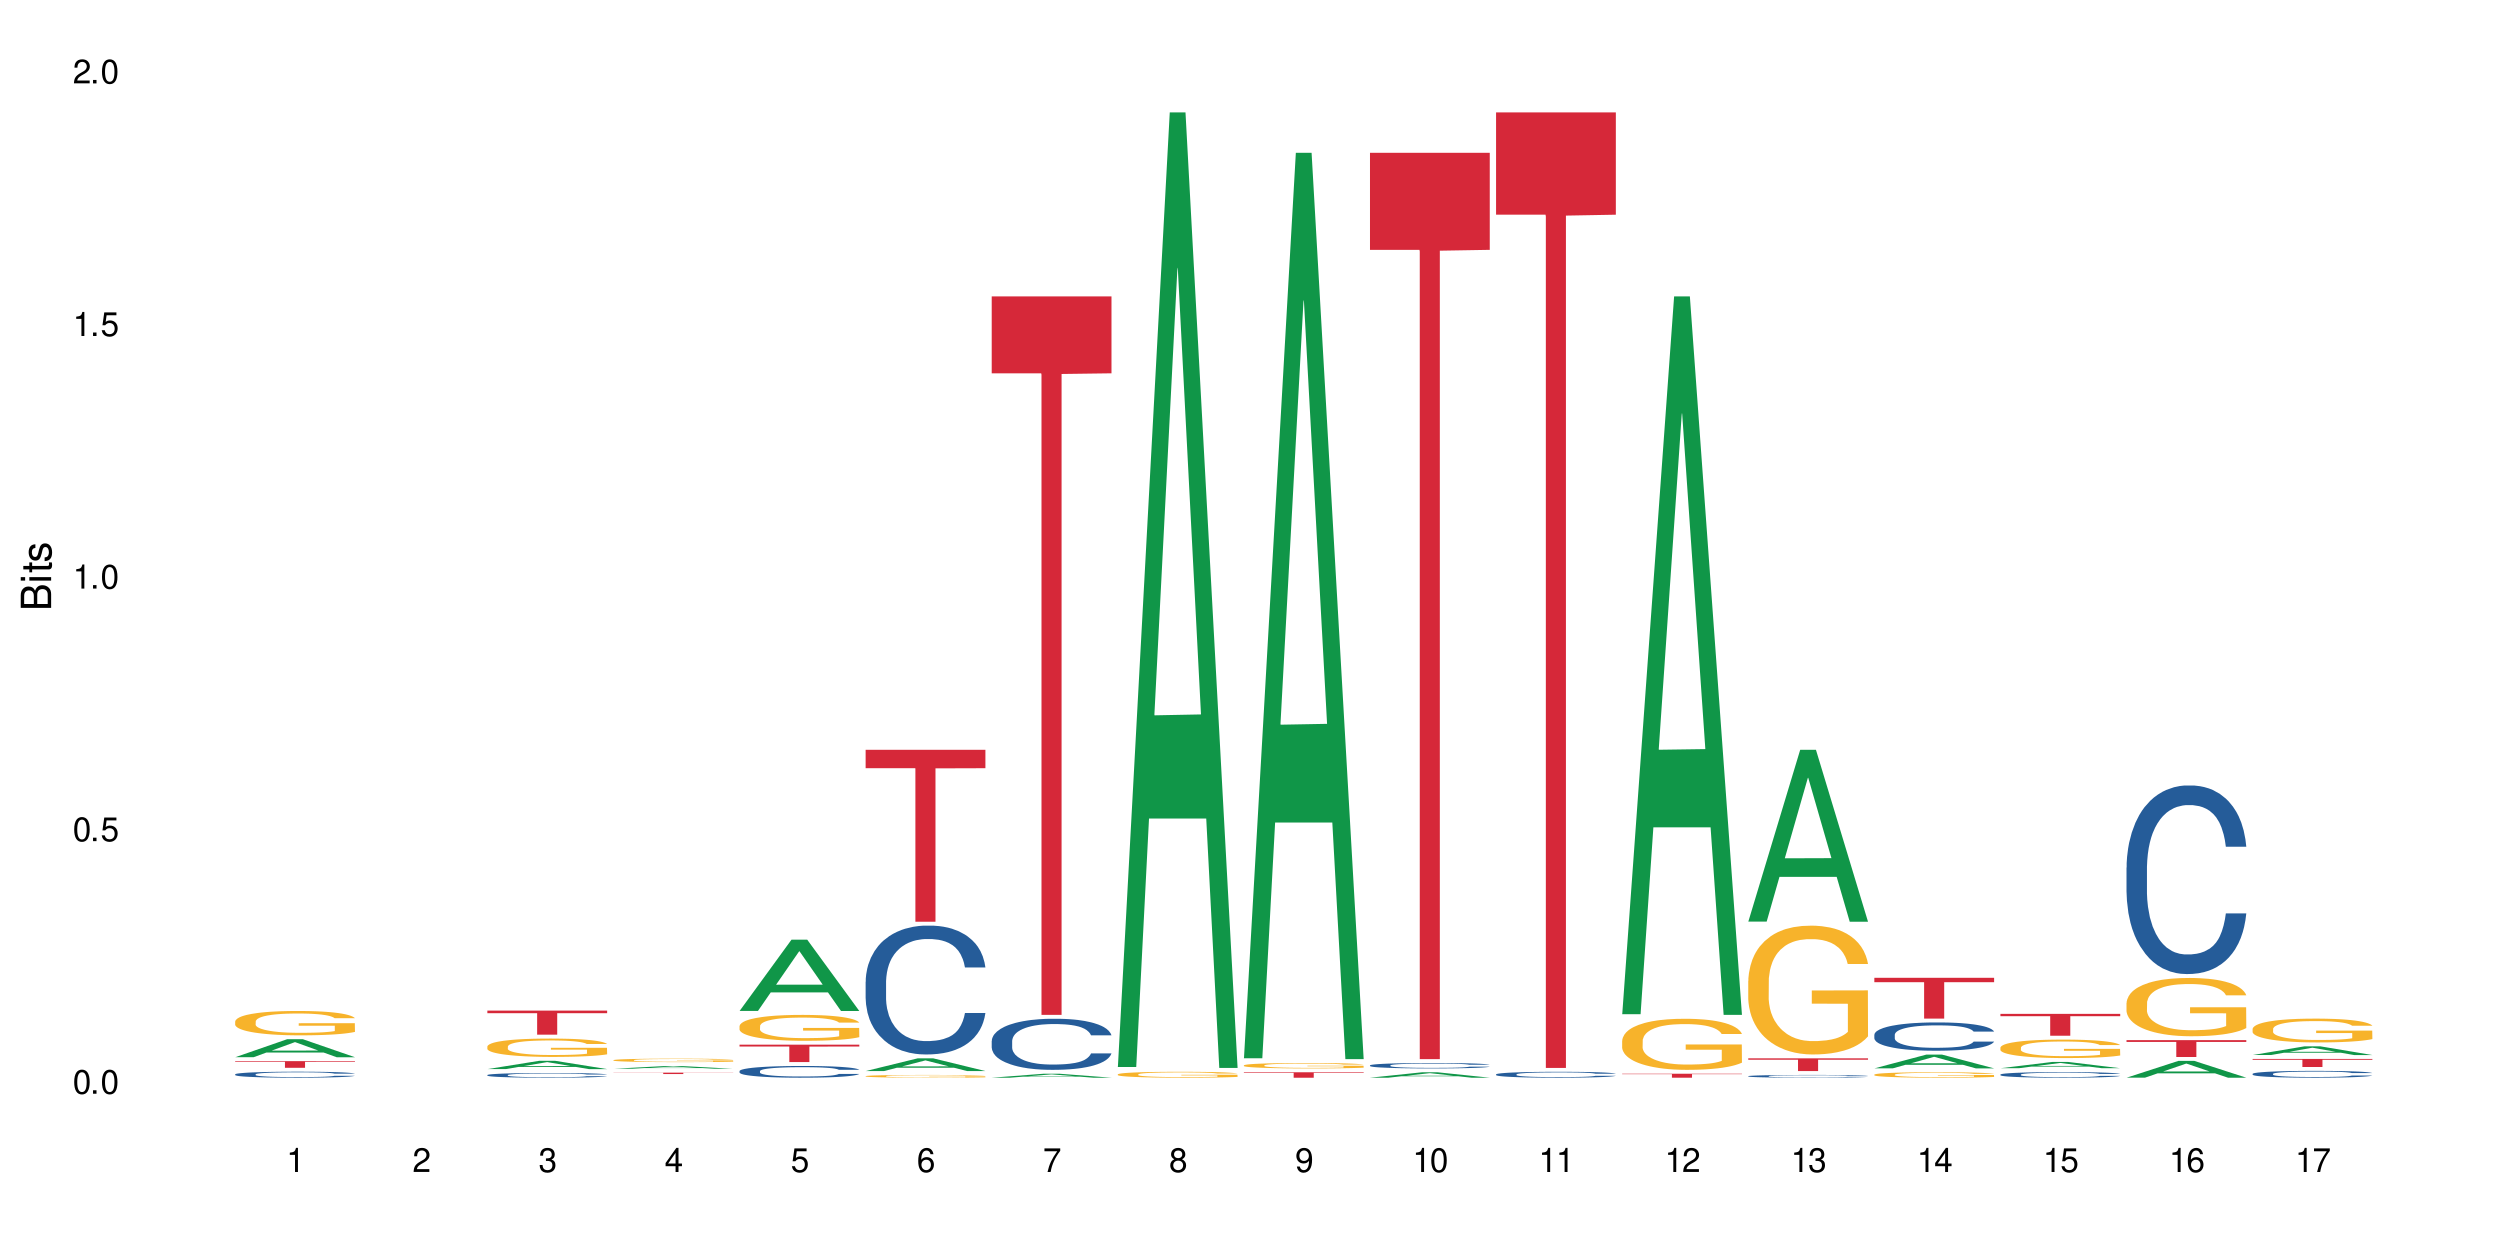 <?xml version="1.0" encoding="UTF-8"?>
<svg xmlns="http://www.w3.org/2000/svg" xmlns:xlink="http://www.w3.org/1999/xlink" width="720" height="360" viewBox="0 0 720 360">
<defs>
<g>
<g id="glyph-0-0">
</g>
<g id="glyph-0-1">
<path d="M 2.641 -6.938 C 2 -6.938 1.422 -6.656 1.078 -6.172 C 0.641 -5.562 0.406 -4.641 0.406 -3.359 C 0.406 -1.016 1.188 0.219 2.641 0.219 C 4.078 0.219 4.859 -1.016 4.859 -3.297 C 4.859 -4.641 4.656 -5.547 4.203 -6.172 C 3.844 -6.656 3.281 -6.938 2.641 -6.938 Z M 2.641 -6.188 C 3.547 -6.188 4 -5.25 4 -3.375 C 4 -1.406 3.562 -0.484 2.625 -0.484 C 1.734 -0.484 1.281 -1.438 1.281 -3.344 C 1.281 -5.25 1.734 -6.188 2.641 -6.188 Z M 2.641 -6.188 "/>
</g>
<g id="glyph-0-2">
<path d="M 1.828 -1 L 0.828 -1 L 0.828 0 L 1.828 0 Z M 1.828 -1 "/>
</g>
<g id="glyph-0-3">
<path d="M 4.562 -6.797 L 1.062 -6.797 L 0.547 -3.094 L 1.328 -3.094 C 1.719 -3.562 2.047 -3.734 2.578 -3.734 C 3.484 -3.734 4.062 -3.109 4.062 -2.094 C 4.062 -1.125 3.484 -0.531 2.578 -0.531 C 1.828 -0.531 1.375 -0.906 1.188 -1.672 L 0.328 -1.672 C 0.453 -1.109 0.547 -0.844 0.75 -0.594 C 1.125 -0.078 1.828 0.219 2.594 0.219 C 3.969 0.219 4.922 -0.781 4.922 -2.219 C 4.922 -3.562 4.031 -4.484 2.719 -4.484 C 2.25 -4.484 1.859 -4.359 1.469 -4.062 L 1.734 -5.969 L 4.562 -5.969 Z M 4.562 -6.797 "/>
</g>
<g id="glyph-0-4">
<path d="M 2.484 -4.938 L 2.484 0 L 3.328 0 L 3.328 -6.938 L 2.766 -6.938 C 2.469 -5.875 2.281 -5.734 0.984 -5.562 L 0.984 -4.938 Z M 2.484 -4.938 "/>
</g>
<g id="glyph-0-5">
<path d="M 4.859 -0.828 L 1.281 -0.828 C 1.359 -1.406 1.672 -1.781 2.5 -2.281 L 3.469 -2.828 C 4.406 -3.344 4.906 -4.062 4.906 -4.906 C 4.906 -5.484 4.672 -6.031 4.266 -6.406 C 3.859 -6.766 3.375 -6.938 2.719 -6.938 C 1.859 -6.938 1.219 -6.625 0.844 -6.031 C 0.609 -5.672 0.5 -5.234 0.484 -4.531 L 1.328 -4.531 C 1.359 -5.016 1.406 -5.281 1.531 -5.516 C 1.75 -5.938 2.188 -6.203 2.703 -6.203 C 3.469 -6.203 4.031 -5.641 4.031 -4.891 C 4.031 -4.344 3.719 -3.859 3.125 -3.516 L 2.234 -3 C 0.812 -2.172 0.406 -1.531 0.328 -0.016 L 4.859 -0.016 Z M 4.859 -0.828 "/>
</g>
<g id="glyph-0-6">
<path d="M 2.125 -3.188 L 2.578 -3.188 C 3.5 -3.188 3.984 -2.766 3.984 -1.922 C 3.984 -1.062 3.469 -0.531 2.594 -0.531 C 1.656 -0.531 1.203 -1 1.156 -2.016 L 0.312 -2.016 C 0.344 -1.453 0.438 -1.094 0.609 -0.781 C 0.953 -0.109 1.625 0.219 2.547 0.219 C 3.953 0.219 4.859 -0.625 4.859 -1.938 C 4.859 -2.828 4.516 -3.297 3.703 -3.594 C 4.344 -3.844 4.656 -4.328 4.656 -5.031 C 4.656 -6.219 3.875 -6.938 2.578 -6.938 C 1.203 -6.938 0.484 -6.172 0.453 -4.703 L 1.297 -4.703 C 1.312 -5.125 1.344 -5.359 1.453 -5.578 C 1.641 -5.969 2.062 -6.203 2.594 -6.203 C 3.344 -6.203 3.797 -5.75 3.797 -5 C 3.797 -4.516 3.609 -4.219 3.25 -4.047 C 3.016 -3.953 2.703 -3.922 2.125 -3.906 Z M 2.125 -3.188 "/>
</g>
<g id="glyph-0-7">
<path d="M 3.141 -1.672 L 3.141 0 L 3.984 0 L 3.984 -1.672 L 4.984 -1.672 L 4.984 -2.438 L 3.984 -2.438 L 3.984 -6.938 L 3.359 -6.938 L 0.266 -2.578 L 0.266 -1.672 Z M 3.141 -2.438 L 1 -2.438 L 3.141 -5.5 Z M 3.141 -2.438 "/>
</g>
<g id="glyph-0-8">
<path d="M 4.781 -5.125 C 4.609 -6.266 3.891 -6.938 2.844 -6.938 C 2.094 -6.938 1.422 -6.578 1.031 -5.953 C 0.594 -5.266 0.406 -4.422 0.406 -3.172 C 0.406 -2 0.578 -1.25 0.984 -0.641 C 1.359 -0.078 1.953 0.219 2.703 0.219 C 3.984 0.219 4.922 -0.75 4.922 -2.094 C 4.922 -3.375 4.062 -4.281 2.844 -4.281 C 2.172 -4.281 1.641 -4.031 1.281 -3.516 C 1.281 -5.234 1.828 -6.188 2.797 -6.188 C 3.391 -6.188 3.797 -5.797 3.938 -5.125 Z M 2.734 -3.531 C 3.547 -3.531 4.062 -2.953 4.062 -2.031 C 4.062 -1.156 3.484 -0.531 2.703 -0.531 C 1.922 -0.531 1.328 -1.188 1.328 -2.078 C 1.328 -2.938 1.906 -3.531 2.734 -3.531 Z M 2.734 -3.531 "/>
</g>
<g id="glyph-0-9">
<path d="M 4.984 -6.797 L 0.438 -6.797 L 0.438 -5.969 L 4.109 -5.969 C 2.5 -3.656 1.828 -2.234 1.328 0 L 2.219 0 C 2.594 -2.172 3.453 -4.047 4.984 -6.094 Z M 4.984 -6.797 "/>
</g>
<g id="glyph-0-10">
<path d="M 3.75 -3.656 C 4.469 -4.094 4.688 -4.438 4.688 -5.078 C 4.688 -6.172 3.844 -6.938 2.641 -6.938 C 1.438 -6.938 0.594 -6.172 0.594 -5.094 C 0.594 -4.438 0.812 -4.094 1.516 -3.656 C 0.734 -3.266 0.359 -2.703 0.359 -1.922 C 0.359 -0.656 1.281 0.219 2.641 0.219 C 3.984 0.219 4.922 -0.656 4.922 -1.922 C 4.922 -2.703 4.531 -3.266 3.75 -3.656 Z M 2.641 -6.188 C 3.359 -6.188 3.812 -5.75 3.812 -5.062 C 3.812 -4.406 3.344 -3.984 2.641 -3.984 C 1.922 -3.984 1.453 -4.406 1.453 -5.078 C 1.453 -5.75 1.922 -6.188 2.641 -6.188 Z M 2.641 -3.266 C 3.484 -3.266 4.062 -2.719 4.062 -1.906 C 4.062 -1.078 3.484 -0.531 2.625 -0.531 C 1.797 -0.531 1.219 -1.094 1.219 -1.906 C 1.219 -2.719 1.781 -3.266 2.641 -3.266 Z M 2.641 -3.266 "/>
</g>
<g id="glyph-0-11">
<path d="M 0.516 -1.578 C 0.672 -0.453 1.406 0.219 2.438 0.219 C 3.188 0.219 3.859 -0.141 4.266 -0.766 C 4.688 -1.453 4.891 -2.297 4.891 -3.547 C 4.891 -4.719 4.703 -5.453 4.312 -6.078 C 3.938 -6.641 3.344 -6.938 2.594 -6.938 C 1.297 -6.938 0.359 -5.969 0.359 -4.625 C 0.359 -3.344 1.234 -2.453 2.453 -2.453 C 3.094 -2.453 3.578 -2.672 4.016 -3.203 C 4 -1.484 3.469 -0.531 2.5 -0.531 C 1.906 -0.531 1.484 -0.906 1.359 -1.578 Z M 2.578 -6.203 C 3.375 -6.203 3.969 -5.531 3.969 -4.641 C 3.969 -3.797 3.391 -3.188 2.547 -3.188 C 1.734 -3.188 1.234 -3.766 1.234 -4.688 C 1.234 -5.562 1.797 -6.203 2.578 -6.203 Z M 2.578 -6.203 "/>
</g>
<g id="glyph-1-0">
</g>
<g id="glyph-1-1">
<path d="M 0 -0.953 L 0 -4.891 C 0 -5.719 -0.234 -6.344 -0.734 -6.797 C -1.188 -7.234 -1.812 -7.469 -2.5 -7.469 C -3.547 -7.469 -4.188 -7 -4.625 -5.875 C -4.984 -6.688 -5.625 -7.094 -6.531 -7.094 C -7.172 -7.094 -7.734 -6.859 -8.141 -6.391 C -8.562 -5.922 -8.75 -5.344 -8.75 -4.5 L -8.75 -0.953 Z M -4.984 -2.062 L -7.766 -2.062 L -7.766 -4.219 C -7.766 -4.844 -7.688 -5.203 -7.453 -5.5 C -7.219 -5.812 -6.859 -5.969 -6.375 -5.969 C -5.891 -5.969 -5.531 -5.812 -5.297 -5.5 C -5.062 -5.203 -4.984 -4.844 -4.984 -4.219 Z M -0.984 -2.062 L -4 -2.062 L -4 -4.781 C -4 -5.766 -3.438 -6.359 -2.484 -6.359 C -1.547 -6.359 -0.984 -5.766 -0.984 -4.781 Z M -0.984 -2.062 "/>
</g>
<g id="glyph-1-2">
<path d="M -6.281 -1.797 L -6.281 -0.797 L 0 -0.797 L 0 -1.797 Z M -8.75 -1.797 L -8.75 -0.797 L -7.484 -0.797 L -7.484 -1.797 Z M -8.75 -1.797 "/>
</g>
<g id="glyph-1-3">
<path d="M -6.281 -3.047 L -6.281 -2.016 L -8.016 -2.016 L -8.016 -1.016 L -6.281 -1.016 L -6.281 -0.172 L -5.469 -0.172 L -5.469 -1.016 L -0.719 -1.016 C -0.078 -1.016 0.281 -1.453 0.281 -2.234 C 0.281 -2.5 0.25 -2.719 0.188 -3.047 L -0.641 -3.047 C -0.609 -2.906 -0.594 -2.766 -0.594 -2.562 C -0.594 -2.141 -0.719 -2.016 -1.156 -2.016 L -5.469 -2.016 L -5.469 -3.047 Z M -6.281 -3.047 "/>
</g>
<g id="glyph-1-4">
<path d="M -4.531 -5.25 C -5.766 -5.25 -6.469 -4.422 -6.469 -2.969 C -6.469 -1.516 -5.719 -0.562 -4.547 -0.562 C -3.562 -0.562 -3.094 -1.062 -2.734 -2.562 L -2.516 -3.484 C -2.344 -4.188 -2.094 -4.469 -1.641 -4.469 C -1.047 -4.469 -0.641 -3.875 -0.641 -3 C -0.641 -2.453 -0.797 -2 -1.062 -1.75 C -1.25 -1.594 -1.422 -1.531 -1.875 -1.469 L -1.875 -0.406 C -0.422 -0.453 0.281 -1.266 0.281 -2.922 C 0.281 -4.5 -0.5 -5.516 -1.719 -5.516 C -2.656 -5.516 -3.172 -4.984 -3.469 -3.734 L -3.703 -2.766 C -3.891 -1.953 -4.156 -1.609 -4.594 -1.609 C -5.188 -1.609 -5.547 -2.125 -5.547 -2.938 C -5.547 -3.75 -5.203 -4.172 -4.531 -4.203 Z M -4.531 -5.25 "/>
</g>
</g>
</defs>
<rect x="-72" y="-36" width="864" height="432" fill="rgb(100%, 100%, 100%)" fill-opacity="1"/>
<path fill-rule="nonzero" fill="rgb(6.275%, 58.824%, 28.235%)" fill-opacity="1" d="M 67.73 304.477 L 67.77 304.473 L 82.695 299.293 L 87.227 299.293 L 102.23 304.484 L 96.957 304.484 L 93.199 303.129 L 76.723 303.129 L 73.039 304.477 L 67.73 304.477 L 78.309 302.566 L 91.688 302.562 L 85.016 300.141 L 84.941 300.137 L 84.871 300.152 L 78.273 302.562 L 78.309 302.566 Z M 67.73 304.477 "/>
<path fill-rule="nonzero" fill="rgb(14.51%, 36.078%, 60%)" fill-opacity="1" d="M 67.73 309.402 L 67.773 309.402 L 67.773 309.363 L 67.898 309.301 L 68.195 309.227 L 68.488 309.176 L 69.246 309.082 L 70.297 308.992 L 71.391 308.922 L 72.191 308.879 L 72.906 308.848 L 74.547 308.789 L 75.598 308.762 L 76.734 308.734 L 78.121 308.707 L 79.133 308.691 L 81.402 308.664 L 83.086 308.652 L 84.391 308.648 L 87.211 308.648 L 88.891 308.656 L 90.113 308.664 L 91.457 308.676 L 92.594 308.691 L 94.57 308.727 L 96.34 308.77 L 97.137 308.793 L 98.402 308.844 L 99.367 308.891 L 100.043 308.934 L 100.797 308.992 L 101.473 309.062 L 101.977 309.145 L 102.23 309.211 L 96.34 309.211 L 96.043 309.148 L 95.707 309.098 L 95.078 309.035 L 94.445 308.988 L 93.562 308.941 L 92.762 308.91 L 91.668 308.883 L 90.703 308.863 L 89.691 308.848 L 88.723 308.84 L 86.875 308.828 L 84.727 308.828 L 83.93 308.832 L 82.289 308.844 L 81.402 308.855 L 80.141 308.879 L 79.258 308.898 L 78.207 308.93 L 77.492 308.957 L 76.609 309 L 75.977 309.035 L 75.262 309.086 L 74.84 309.129 L 74.461 309.172 L 74.125 309.223 L 73.875 309.277 L 73.703 309.336 L 73.621 309.395 L 73.621 309.641 L 73.703 309.695 L 73.914 309.762 L 74.461 309.859 L 75.262 309.941 L 76.188 310.008 L 77.07 310.059 L 77.574 310.078 L 78.25 310.105 L 79.301 310.137 L 80.816 310.168 L 81.699 310.18 L 83.043 310.191 L 84.434 310.199 L 86.285 310.199 L 87.926 310.191 L 89.02 310.184 L 90.156 310.172 L 91.711 310.145 L 92.68 310.121 L 93.52 310.09 L 94.152 310.059 L 94.57 310.035 L 95.203 309.984 L 95.707 309.934 L 96.086 309.875 L 96.34 309.824 L 102.23 309.824 L 101.977 309.887 L 101.598 309.949 L 101.219 309.992 L 100.629 310.051 L 99.957 310.098 L 98.988 310.152 L 98.191 310.191 L 97.137 310.23 L 96.172 310.258 L 95.117 310.285 L 93.562 310.316 L 92.551 310.332 L 91.457 310.348 L 90.156 310.359 L 88.516 310.371 L 86.746 310.379 L 85.105 310.379 L 83.34 310.375 L 82.035 310.371 L 80.309 310.355 L 78.164 310.328 L 76.609 310.297 L 75.387 310.266 L 74.336 310.234 L 73.156 310.191 L 71.645 310.125 L 70.719 310.07 L 70.086 310.027 L 69.371 309.965 L 68.867 309.91 L 68.277 309.82 L 67.855 309.707 L 67.73 309.621 Z M 67.73 309.402 "/>
<path fill-rule="nonzero" fill="rgb(96.863%, 70.196%, 16.863%)" fill-opacity="1" d="M 67.73 294.168 L 67.773 294.16 L 67.773 294.031 L 67.941 293.742 L 68.363 293.348 L 68.91 293.02 L 69.496 292.762 L 69.875 292.629 L 70.508 292.438 L 71.055 292.293 L 72.441 292.008 L 74.211 291.738 L 75.176 291.621 L 76.27 291.512 L 77.828 291.391 L 78.543 291.348 L 80.73 291.242 L 83.215 291.18 L 85.949 291.16 L 87.211 291.168 L 88.934 291.191 L 91.289 291.262 L 92.637 291.328 L 93.688 291.391 L 94.781 291.473 L 96.129 291.602 L 97.391 291.758 L 98.402 291.91 L 99.41 292.102 L 100.25 292.309 L 100.965 292.531 L 101.598 292.801 L 101.977 293.027 L 102.23 293.25 L 96.383 293.25 L 96.043 293.027 L 95.664 292.852 L 95.035 292.641 L 94.402 292.488 L 93.773 292.367 L 92.594 292.199 L 91.586 292.098 L 90.324 292.008 L 89.102 291.949 L 87.715 291.91 L 86.875 291.898 L 84.645 291.898 L 82.625 291.941 L 81.445 291.992 L 80.605 292.047 L 79.426 292.141 L 78.711 292.219 L 78.289 292.27 L 77.027 292.469 L 76.188 292.648 L 75.723 292.77 L 75.137 292.961 L 74.715 293.133 L 74.25 293.391 L 74 293.582 L 73.664 294.02 L 73.621 295.172 L 73.746 295.418 L 74 295.68 L 74.336 295.91 L 74.84 296.152 L 75.348 296.34 L 76.23 296.59 L 76.988 296.754 L 77.574 296.863 L 78.711 297.039 L 79.176 297.094 L 80.27 297.211 L 81.402 297.301 L 82.793 297.379 L 83.844 297.414 L 85.527 297.449 L 87.672 297.449 L 90.195 297.41 L 91.797 297.359 L 92.891 297.309 L 93.605 297.262 L 94.488 297.191 L 95.117 297.129 L 95.707 297.059 L 96.422 296.949 L 96.422 295.418 L 86.031 295.41 L 86.031 294.691 L 102.188 294.684 L 102.23 297.191 L 101.344 297.363 L 100.25 297.531 L 99.199 297.66 L 98.105 297.77 L 96.551 297.891 L 95.289 297.969 L 93.352 298.055 L 91.586 298.113 L 89.734 298.152 L 88.094 298.172 L 86.156 298.18 L 84.434 298.164 L 82.582 298.129 L 81.109 298.074 L 79.762 298.012 L 78.418 297.93 L 76.734 297.793 L 75.641 297.684 L 74.504 297.551 L 73.367 297.391 L 72.359 297.219 L 71.688 297.082 L 71.012 296.93 L 70.297 296.738 L 69.625 296.52 L 69.121 296.32 L 68.656 296.094 L 68.32 295.883 L 67.984 295.594 L 67.816 295.363 L 67.73 295.168 Z M 67.73 294.168 "/>
<path fill-rule="nonzero" fill="rgb(83.922%, 15.686%, 22.353%)" fill-opacity="1" d="M 67.73 305.598 L 102.23 305.598 L 102.23 305.805 L 87.852 305.809 L 87.852 307.531 L 82.066 307.531 L 82.066 305.809 L 81.984 305.805 L 67.73 305.805 Z M 67.73 305.598 "/>
<path fill-rule="nonzero" fill="rgb(6.275%, 58.824%, 28.235%)" fill-opacity="1" d="M 140.359 307.898 L 140.395 307.898 L 155.32 305.508 L 159.855 305.508 L 174.855 307.902 L 169.586 307.902 L 165.828 307.277 L 149.352 307.277 L 145.664 307.898 L 140.359 307.898 L 150.938 307.02 L 164.316 307.016 L 157.645 305.898 L 157.57 305.898 L 157.496 305.902 L 150.898 307.016 L 150.938 307.02 Z M 140.359 307.898 "/>
<path fill-rule="nonzero" fill="rgb(14.51%, 36.078%, 60%)" fill-opacity="1" d="M 140.359 309.609 L 140.398 309.609 L 140.398 309.578 L 140.527 309.531 L 140.82 309.473 L 141.117 309.43 L 141.871 309.359 L 142.926 309.289 L 144.02 309.234 L 144.816 309.199 L 145.531 309.176 L 147.172 309.129 L 148.227 309.105 L 149.359 309.086 L 150.75 309.062 L 151.758 309.051 L 154.031 309.031 L 155.715 309.023 L 157.02 309.02 L 159.836 309.02 L 161.52 309.023 L 162.738 309.031 L 164.086 309.039 L 165.223 309.051 L 167.199 309.078 L 168.965 309.113 L 169.766 309.133 L 171.027 309.172 L 171.996 309.207 L 172.668 309.242 L 173.426 309.289 L 174.098 309.344 L 174.605 309.406 L 174.855 309.461 L 168.965 309.461 L 168.672 309.41 L 168.336 309.371 L 167.703 309.32 L 167.074 309.285 L 166.191 309.25 L 165.391 309.227 L 164.297 309.203 L 163.328 309.188 L 162.32 309.176 L 161.352 309.168 L 159.5 309.16 L 157.355 309.16 L 156.555 309.164 L 154.914 309.172 L 154.031 309.18 L 152.77 309.199 L 151.887 309.215 L 150.832 309.238 L 150.117 309.262 L 149.234 309.293 L 148.605 309.32 L 147.891 309.363 L 147.469 309.395 L 147.09 309.43 L 146.754 309.469 L 146.5 309.516 L 146.332 309.559 L 146.25 309.605 L 146.25 309.797 L 146.332 309.844 L 146.543 309.895 L 147.09 309.969 L 147.891 310.035 L 148.812 310.09 L 149.699 310.125 L 150.203 310.145 L 150.875 310.164 L 151.926 310.188 L 153.441 310.215 L 154.324 310.223 L 155.672 310.234 L 157.059 310.238 L 158.91 310.238 L 160.551 310.234 L 161.645 310.227 L 162.781 310.219 L 164.34 310.195 L 165.305 310.176 L 166.148 310.152 L 166.777 310.129 L 167.199 310.109 L 167.832 310.07 L 168.336 310.027 L 168.715 309.984 L 168.965 309.941 L 174.855 309.941 L 174.605 309.992 L 174.227 310.039 L 173.848 310.078 L 173.258 310.121 L 172.586 310.16 L 171.617 310.203 L 170.816 310.23 L 169.766 310.262 L 168.797 310.285 L 167.746 310.305 L 166.191 310.332 L 165.18 310.344 L 164.086 310.355 L 162.781 310.363 L 161.141 310.375 L 159.375 310.379 L 155.965 310.379 L 154.664 310.371 L 152.938 310.359 L 150.793 310.34 L 149.234 310.316 L 148.016 310.293 L 146.965 310.266 L 145.785 310.234 L 144.27 310.18 L 143.344 310.137 L 142.715 310.102 L 142 310.051 L 141.492 310.008 L 140.906 309.938 L 140.484 309.852 L 140.359 309.781 Z M 140.359 309.609 "/>
<path fill-rule="nonzero" fill="rgb(96.863%, 70.196%, 16.863%)" fill-opacity="1" d="M 140.359 301.371 L 140.398 301.367 L 140.398 301.27 L 140.57 301.051 L 140.988 300.754 L 141.535 300.508 L 142.125 300.312 L 142.504 300.211 L 143.137 300.066 L 143.684 299.961 L 145.07 299.742 L 146.836 299.543 L 147.805 299.453 L 148.898 299.371 L 150.457 299.281 L 151.172 299.246 L 153.359 299.168 L 155.84 299.121 L 158.574 299.105 L 159.836 299.113 L 161.562 299.133 L 163.918 299.184 L 165.266 299.23 L 166.316 299.281 L 167.41 299.344 L 168.754 299.441 L 170.02 299.555 L 171.027 299.672 L 172.039 299.816 L 172.879 299.973 L 173.594 300.141 L 174.227 300.344 L 174.605 300.512 L 174.855 300.68 L 169.008 300.68 L 168.672 300.512 L 168.293 300.383 L 167.66 300.223 L 167.031 300.105 L 166.398 300.016 L 165.223 299.887 L 164.211 299.812 L 162.949 299.742 L 161.73 299.699 L 160.34 299.672 L 159.5 299.66 L 157.27 299.66 L 155.25 299.695 L 154.074 299.734 L 153.23 299.773 L 152.055 299.844 L 151.34 299.902 L 150.918 299.941 L 149.656 300.09 L 148.812 300.227 L 148.352 300.316 L 147.762 300.465 L 147.344 300.594 L 146.879 300.785 L 146.625 300.93 L 146.289 301.258 L 146.25 302.129 L 146.375 302.312 L 146.625 302.508 L 146.965 302.684 L 147.469 302.867 L 147.973 303.008 L 148.855 303.195 L 149.613 303.32 L 150.203 303.402 L 151.34 303.531 L 151.801 303.574 L 152.895 303.664 L 154.031 303.73 L 155.418 303.789 L 156.473 303.816 L 158.152 303.84 L 160.301 303.84 L 162.824 303.812 L 164.422 303.773 L 165.516 303.734 L 166.23 303.703 L 167.113 303.648 L 167.746 303.602 L 168.336 303.547 L 169.051 303.465 L 169.051 302.312 L 158.66 302.305 L 158.66 301.766 L 174.812 301.762 L 174.855 303.648 L 173.973 303.777 L 172.879 303.902 L 171.828 304 L 170.734 304.082 L 169.176 304.176 L 167.914 304.23 L 165.98 304.301 L 164.211 304.344 L 162.359 304.371 L 160.719 304.387 L 158.785 304.391 L 157.059 304.383 L 155.211 304.352 L 153.738 304.312 L 152.391 304.266 L 151.043 304.203 L 149.359 304.102 L 148.266 304.02 L 147.133 303.918 L 145.996 303.797 L 144.984 303.668 L 144.312 303.566 L 143.641 303.449 L 142.926 303.305 L 142.25 303.141 L 141.746 302.992 L 141.285 302.824 L 140.945 302.664 L 140.609 302.445 L 140.441 302.273 L 140.359 302.125 Z M 140.359 301.371 "/>
<path fill-rule="nonzero" fill="rgb(83.922%, 15.686%, 22.353%)" fill-opacity="1" d="M 140.359 291.055 L 174.855 291.055 L 174.855 291.797 L 160.477 291.801 L 160.477 297.992 L 154.695 297.992 L 154.695 291.809 L 154.609 291.797 L 140.359 291.797 Z M 140.359 291.055 "/>
<path fill-rule="nonzero" fill="rgb(6.275%, 58.824%, 28.235%)" fill-opacity="1" d="M 176.672 307.805 L 176.707 307.805 L 191.637 307.008 L 196.168 307.008 L 211.168 307.805 L 205.898 307.805 L 202.141 307.598 L 185.664 307.598 L 181.98 307.805 L 176.672 307.805 L 187.25 307.512 L 200.629 307.512 L 193.957 307.137 L 193.883 307.137 L 193.809 307.141 L 187.211 307.512 L 187.25 307.512 Z M 176.672 307.805 "/>
<path fill-rule="nonzero" fill="rgb(96.863%, 70.196%, 16.863%)" fill-opacity="1" d="M 176.672 305.32 L 176.715 305.32 L 176.715 305.301 L 176.883 305.262 L 177.305 305.203 L 177.852 305.16 L 178.438 305.121 L 178.816 305.102 L 179.449 305.074 L 179.996 305.055 L 181.383 305.016 L 183.152 304.977 L 184.117 304.961 L 185.211 304.945 L 186.77 304.926 L 187.484 304.922 L 189.672 304.906 L 192.152 304.898 L 194.887 304.895 L 196.152 304.895 L 197.875 304.898 L 200.23 304.91 L 201.578 304.918 L 202.629 304.926 L 203.723 304.938 L 205.07 304.957 L 206.332 304.98 L 207.34 305 L 208.352 305.027 L 209.191 305.059 L 209.906 305.09 L 210.539 305.129 L 210.918 305.16 L 211.168 305.191 L 205.32 305.191 L 204.984 305.16 L 204.605 305.133 L 203.977 305.105 L 203.344 305.082 L 202.715 305.066 L 201.535 305.043 L 200.527 305.027 L 199.266 305.016 L 198.043 305.008 L 196.656 305 L 193.586 305 L 191.566 305.004 L 190.387 305.012 L 189.547 305.02 L 188.367 305.035 L 187.652 305.043 L 187.23 305.051 L 185.969 305.082 L 185.129 305.105 L 184.664 305.121 L 184.078 305.148 L 183.656 305.176 L 183.191 305.211 L 182.941 305.238 L 182.605 305.301 L 182.562 305.465 L 182.688 305.5 L 182.941 305.535 L 183.277 305.57 L 183.781 305.602 L 184.285 305.629 L 185.172 305.664 L 185.926 305.688 L 186.516 305.703 L 187.652 305.73 L 188.113 305.738 L 189.207 305.754 L 190.344 305.766 L 191.734 305.777 L 192.785 305.781 L 194.469 305.785 L 196.613 305.785 L 199.137 305.781 L 200.734 305.773 L 201.828 305.766 L 202.547 305.762 L 203.43 305.75 L 204.059 305.742 L 204.648 305.73 L 205.363 305.715 L 205.363 305.5 L 194.973 305.496 L 194.973 305.395 L 211.129 305.395 L 211.168 305.75 L 210.285 305.773 L 209.191 305.797 L 208.141 305.816 L 207.047 305.832 L 205.488 305.852 L 204.227 305.859 L 202.293 305.875 L 200.527 305.883 L 198.676 305.887 L 197.035 305.891 L 193.375 305.891 L 191.523 305.883 L 190.051 305.875 L 188.703 305.867 L 187.359 305.855 L 185.676 305.836 L 184.582 305.82 L 183.445 305.801 L 182.309 305.777 L 181.301 305.754 L 180.625 305.734 L 179.953 305.715 L 179.238 305.688 L 178.566 305.656 L 178.059 305.625 L 177.598 305.594 L 177.262 305.566 L 176.926 305.523 L 176.758 305.492 L 176.672 305.465 Z M 176.672 305.32 "/>
<path fill-rule="nonzero" fill="rgb(83.922%, 15.686%, 22.353%)" fill-opacity="1" d="M 176.672 308.922 L 211.168 308.922 L 211.168 308.965 L 196.793 308.965 L 196.793 309.324 L 191.008 309.324 L 191.008 308.965 L 176.672 308.965 Z M 176.672 308.922 "/>
<path fill-rule="nonzero" fill="rgb(6.275%, 58.824%, 28.235%)" fill-opacity="1" d="M 212.984 291.152 L 213.023 291.133 L 227.949 270.629 L 232.484 270.629 L 247.484 291.172 L 242.211 291.172 L 238.453 285.809 L 221.977 285.809 L 218.293 291.152 L 212.984 291.152 L 223.562 283.594 L 236.941 283.574 L 230.27 273.984 L 230.199 273.965 L 230.125 274.023 L 223.527 283.574 L 223.562 283.594 Z M 212.984 291.152 "/>
<path fill-rule="nonzero" fill="rgb(14.51%, 36.078%, 60%)" fill-opacity="1" d="M 212.984 308.473 L 213.027 308.469 L 213.027 308.395 L 213.152 308.277 L 213.449 308.129 L 213.742 308.027 L 214.5 307.844 L 215.551 307.668 L 216.645 307.531 L 217.445 307.453 L 218.16 307.391 L 219.801 307.277 L 220.852 307.219 L 221.988 307.164 L 223.375 307.113 L 224.387 307.082 L 226.66 307.031 L 228.34 307.012 L 229.645 307 L 232.465 307 L 234.148 307.012 L 235.367 307.027 L 236.715 307.055 L 237.848 307.082 L 239.828 307.148 L 241.594 307.234 L 242.395 307.285 L 243.656 307.383 L 244.621 307.473 L 245.297 307.555 L 246.055 307.668 L 246.727 307.809 L 247.23 307.965 L 247.484 308.098 L 241.594 308.098 L 241.301 307.973 L 240.961 307.879 L 240.332 307.75 L 239.699 307.66 L 238.816 307.574 L 238.016 307.516 L 236.922 307.453 L 235.957 307.418 L 234.945 307.391 L 233.98 307.371 L 232.129 307.352 L 229.98 307.352 L 229.184 307.359 L 227.543 307.383 L 226.66 307.406 L 225.395 307.449 L 224.512 307.488 L 223.461 307.551 L 222.746 307.602 L 221.863 307.684 L 221.23 307.754 L 220.516 307.855 L 220.094 307.934 L 219.715 308.02 L 219.379 308.121 L 219.129 308.23 L 218.961 308.344 L 218.875 308.457 L 218.875 308.934 L 218.961 309.047 L 219.168 309.176 L 219.715 309.363 L 220.516 309.527 L 221.441 309.656 L 222.324 309.75 L 222.828 309.793 L 223.504 309.844 L 224.555 309.902 L 226.07 309.965 L 226.953 309.992 L 228.301 310.016 L 229.688 310.027 L 231.539 310.027 L 233.18 310.016 L 234.273 310 L 235.41 309.977 L 236.965 309.922 L 237.934 309.875 L 238.773 309.816 L 239.406 309.758 L 239.828 309.707 L 240.457 309.609 L 240.961 309.504 L 241.34 309.398 L 241.594 309.293 L 247.484 309.293 L 247.23 309.418 L 246.852 309.535 L 246.473 309.625 L 245.883 309.734 L 245.211 309.832 L 244.242 309.938 L 243.445 310.008 L 242.395 310.086 L 241.426 310.145 L 240.375 310.199 L 238.816 310.258 L 237.809 310.289 L 236.715 310.316 L 235.41 310.344 L 233.77 310.363 L 232 310.375 L 230.359 310.379 L 228.594 310.375 L 227.289 310.359 L 225.566 310.332 L 223.418 310.277 L 221.863 310.219 L 220.641 310.16 L 219.59 310.098 L 218.414 310.016 L 216.898 309.879 L 215.973 309.773 L 215.34 309.688 L 214.625 309.566 L 214.121 309.461 L 213.531 309.285 L 213.113 309.066 L 212.984 308.898 Z M 212.984 308.473 "/>
<path fill-rule="nonzero" fill="rgb(96.863%, 70.196%, 16.863%)" fill-opacity="1" d="M 212.984 295.488 L 213.027 295.48 L 213.027 295.344 L 213.195 295.035 L 213.617 294.613 L 214.164 294.266 L 214.754 293.992 L 215.133 293.852 L 215.762 293.645 L 216.309 293.496 L 217.699 293.188 L 219.465 292.902 L 220.434 292.781 L 221.527 292.664 L 223.082 292.535 L 223.797 292.488 L 225.984 292.379 L 228.469 292.309 L 231.203 292.289 L 232.465 292.297 L 234.188 292.324 L 236.547 292.398 L 237.891 292.465 L 238.941 292.535 L 240.035 292.625 L 241.383 292.758 L 242.645 292.922 L 243.656 293.086 L 244.664 293.293 L 245.508 293.508 L 246.223 293.746 L 246.852 294.035 L 247.23 294.273 L 247.484 294.512 L 241.637 294.512 L 241.301 294.273 L 240.922 294.09 L 240.289 293.863 L 239.656 293.699 L 239.027 293.57 L 237.848 293.395 L 236.84 293.285 L 235.578 293.188 L 234.355 293.129 L 232.969 293.086 L 232.129 293.074 L 229.898 293.074 L 227.879 293.121 L 226.699 293.176 L 225.859 293.23 L 224.68 293.332 L 223.965 293.414 L 223.547 293.469 L 222.281 293.68 L 221.441 293.871 L 220.98 294 L 220.391 294.203 L 219.969 294.391 L 219.508 294.66 L 219.254 294.867 L 218.918 295.328 L 218.875 296.559 L 219 296.816 L 219.254 297.094 L 219.59 297.34 L 220.094 297.602 L 220.602 297.797 L 221.484 298.062 L 222.242 298.242 L 222.828 298.355 L 223.965 298.539 L 224.43 298.602 L 225.523 298.727 L 226.66 298.82 L 228.047 298.902 L 229.098 298.941 L 230.781 298.977 L 232.926 298.977 L 235.449 298.938 L 237.051 298.883 L 238.145 298.828 L 238.859 298.781 L 239.742 298.703 L 240.375 298.637 L 240.961 298.562 L 241.676 298.445 L 241.676 296.816 L 231.285 296.809 L 231.285 296.047 L 247.441 296.039 L 247.484 298.703 L 246.602 298.887 L 245.508 299.066 L 244.453 299.203 L 243.359 299.316 L 241.805 299.449 L 240.543 299.531 L 238.605 299.625 L 236.84 299.688 L 234.988 299.727 L 233.348 299.746 L 231.414 299.754 L 229.688 299.742 L 227.836 299.699 L 226.363 299.645 L 225.02 299.578 L 223.672 299.488 L 221.988 299.344 L 220.895 299.23 L 219.758 299.086 L 218.621 298.914 L 217.613 298.73 L 216.941 298.59 L 216.266 298.426 L 215.551 298.219 L 214.879 297.988 L 214.375 297.777 L 213.91 297.539 L 213.574 297.312 L 213.238 297.008 L 213.07 296.762 L 212.984 296.551 Z M 212.984 295.488 "/>
<path fill-rule="nonzero" fill="rgb(83.922%, 15.686%, 22.353%)" fill-opacity="1" d="M 212.984 300.871 L 247.484 300.871 L 247.484 301.406 L 233.105 301.414 L 233.105 305.883 L 227.32 305.883 L 227.32 301.418 L 227.238 301.406 L 212.984 301.406 Z M 212.984 300.871 "/>
<path fill-rule="nonzero" fill="rgb(6.275%, 58.824%, 28.235%)" fill-opacity="1" d="M 249.301 308.465 L 249.336 308.461 L 264.262 304.809 L 268.797 304.809 L 283.797 308.469 L 278.527 308.469 L 274.766 307.512 L 258.293 307.512 L 254.605 308.465 L 249.301 308.465 L 259.875 307.117 L 273.258 307.113 L 266.586 305.406 L 266.512 305.402 L 266.438 305.414 L 259.84 307.113 L 259.875 307.117 Z M 249.301 308.465 "/>
<path fill-rule="nonzero" fill="rgb(14.51%, 36.078%, 60%)" fill-opacity="1" d="M 249.301 282.73 L 249.34 282.695 L 249.34 281.883 L 249.469 280.594 L 249.762 278.965 L 250.055 277.844 L 250.812 275.844 L 251.867 273.91 L 252.961 272.418 L 253.758 271.535 L 254.473 270.859 L 256.113 269.605 L 257.168 268.961 L 258.301 268.383 L 259.691 267.805 L 260.699 267.469 L 262.973 266.926 L 264.656 266.688 L 265.957 266.586 L 268.777 266.586 L 270.461 266.719 L 271.68 266.891 L 273.027 267.16 L 274.164 267.469 L 276.141 268.215 L 277.906 269.164 L 278.707 269.707 L 279.969 270.758 L 280.938 271.773 L 281.609 272.656 L 282.367 273.91 L 283.039 275.438 L 283.543 277.168 L 283.797 278.625 L 277.906 278.625 L 277.613 277.27 L 277.277 276.219 L 276.645 274.828 L 276.016 273.844 L 275.129 272.859 L 274.332 272.215 L 273.238 271.57 L 272.27 271.164 L 271.262 270.859 L 270.293 270.656 L 268.441 270.453 L 266.297 270.453 L 265.496 270.52 L 263.855 270.789 L 262.973 271.027 L 261.711 271.504 L 260.828 271.945 L 259.773 272.621 L 259.059 273.199 L 258.176 274.082 L 257.543 274.859 L 256.828 275.98 L 256.41 276.828 L 256.031 277.777 L 255.695 278.898 L 255.441 280.086 L 255.273 281.34 L 255.188 282.559 L 255.188 287.816 L 255.273 289.039 L 255.484 290.465 L 256.031 292.531 L 256.828 294.328 L 257.754 295.754 L 258.641 296.773 L 259.145 297.246 L 259.816 297.789 L 260.867 298.469 L 262.383 299.145 L 263.266 299.418 L 264.613 299.688 L 266 299.824 L 267.852 299.824 L 269.492 299.688 L 270.586 299.52 L 271.723 299.246 L 273.277 298.672 L 274.246 298.129 L 275.09 297.484 L 275.719 296.84 L 276.141 296.297 L 276.77 295.246 L 277.277 294.094 L 277.656 292.906 L 277.906 291.75 L 283.797 291.75 L 283.543 293.109 L 283.164 294.43 L 282.789 295.414 L 282.199 296.602 L 281.523 297.652 L 280.559 298.84 L 279.758 299.621 L 278.707 300.469 L 277.738 301.113 L 276.688 301.691 L 275.129 302.367 L 274.121 302.707 L 273.027 303.012 L 271.723 303.285 L 270.082 303.52 L 268.316 303.656 L 266.676 303.691 L 264.906 303.625 L 263.602 303.488 L 261.879 303.184 L 259.734 302.57 L 258.176 301.926 L 256.957 301.281 L 255.902 300.605 L 254.727 299.688 L 253.211 298.195 L 252.285 297.043 L 251.656 296.094 L 250.941 294.77 L 250.434 293.582 L 249.848 291.684 L 249.426 289.277 L 249.301 287.41 Z M 249.301 282.73 "/>
<path fill-rule="nonzero" fill="rgb(96.863%, 70.196%, 16.863%)" fill-opacity="1" d="M 249.301 309.926 L 249.34 309.926 L 249.34 309.91 L 249.508 309.879 L 249.93 309.832 L 250.477 309.797 L 251.066 309.766 L 251.445 309.75 L 252.074 309.73 L 252.621 309.715 L 254.012 309.68 L 255.777 309.652 L 256.746 309.637 L 257.84 309.625 L 259.395 309.609 L 260.109 309.605 L 262.301 309.594 L 264.781 309.586 L 268.777 309.586 L 270.504 309.59 L 272.859 309.598 L 274.203 309.605 L 275.258 309.609 L 276.352 309.621 L 277.695 309.637 L 278.957 309.652 L 279.969 309.672 L 280.977 309.691 L 281.82 309.715 L 282.535 309.742 L 283.164 309.77 L 283.543 309.797 L 283.797 309.82 L 277.949 309.82 L 277.613 309.797 L 277.234 309.777 L 276.602 309.754 L 275.973 309.734 L 275.34 309.723 L 274.164 309.703 L 273.152 309.691 L 271.891 309.68 L 270.672 309.676 L 269.281 309.672 L 268.441 309.668 L 266.211 309.668 L 264.191 309.672 L 263.016 309.68 L 262.172 309.684 L 260.996 309.695 L 260.281 309.703 L 259.859 309.711 L 258.598 309.734 L 257.754 309.754 L 257.293 309.766 L 256.703 309.789 L 256.281 309.809 L 255.82 309.836 L 255.566 309.859 L 255.23 309.91 L 255.188 310.039 L 255.316 310.066 L 255.566 310.098 L 255.902 310.121 L 256.41 310.152 L 256.914 310.172 L 257.797 310.199 L 258.555 310.219 L 259.145 310.23 L 260.281 310.25 L 260.742 310.258 L 261.836 310.27 L 262.973 310.281 L 264.359 310.289 L 265.41 310.293 L 267.094 310.297 L 269.242 310.297 L 271.766 310.293 L 273.363 310.285 L 274.457 310.281 L 275.172 310.277 L 276.055 310.27 L 276.688 310.262 L 277.277 310.254 L 277.992 310.242 L 277.992 310.066 L 267.602 310.066 L 267.602 309.984 L 283.754 309.984 L 283.797 310.27 L 282.914 310.289 L 281.82 310.305 L 280.77 310.32 L 279.676 310.332 L 278.117 310.348 L 276.855 310.355 L 274.922 310.367 L 273.152 310.371 L 271.301 310.375 L 269.66 310.379 L 266 310.379 L 264.148 310.375 L 262.676 310.367 L 261.332 310.359 L 259.984 310.352 L 258.301 310.336 L 257.207 310.324 L 256.074 310.309 L 254.938 310.289 L 253.926 310.27 L 252.582 310.238 L 251.867 310.215 L 251.191 310.191 L 250.688 310.168 L 250.223 310.145 L 249.887 310.121 L 249.551 310.086 L 249.383 310.062 L 249.301 310.039 Z M 249.301 309.926 "/>
<path fill-rule="nonzero" fill="rgb(83.922%, 15.686%, 22.353%)" fill-opacity="1" d="M 249.301 215.941 L 283.797 215.941 L 283.797 221.242 L 269.418 221.289 L 269.418 265.469 L 263.633 265.469 L 263.633 221.336 L 263.551 221.242 L 249.301 221.242 Z M 249.301 215.941 "/>
<path fill-rule="nonzero" fill="rgb(6.275%, 58.824%, 28.235%)" fill-opacity="1" d="M 285.613 310.379 L 285.648 310.379 L 300.578 309.234 L 305.109 309.234 L 320.109 310.379 L 314.84 310.379 L 311.082 310.082 L 294.605 310.082 L 290.922 310.379 L 285.613 310.379 L 296.191 309.957 L 309.57 309.957 L 302.898 309.422 L 302.824 309.422 L 302.75 309.426 L 296.152 309.957 L 296.191 309.957 Z M 285.613 310.379 "/>
<path fill-rule="nonzero" fill="rgb(14.51%, 36.078%, 60%)" fill-opacity="1" d="M 285.613 299.809 L 285.656 299.793 L 285.656 299.473 L 285.781 298.961 L 286.074 298.316 L 286.371 297.871 L 287.129 297.078 L 288.18 296.312 L 289.273 295.719 L 290.07 295.371 L 290.789 295.102 L 292.43 294.602 L 293.48 294.348 L 294.617 294.117 L 296.004 293.891 L 297.016 293.754 L 299.285 293.539 L 300.969 293.445 L 302.273 293.406 L 305.09 293.406 L 306.773 293.461 L 307.996 293.527 L 309.34 293.633 L 310.477 293.754 L 312.453 294.051 L 314.219 294.43 L 315.02 294.645 L 316.281 295.059 L 317.25 295.465 L 317.922 295.812 L 318.68 296.312 L 319.352 296.914 L 319.859 297.602 L 320.109 298.18 L 314.219 298.18 L 313.926 297.641 L 313.59 297.227 L 312.957 296.672 L 312.328 296.285 L 311.445 295.895 L 310.645 295.637 L 309.551 295.383 L 308.582 295.223 L 307.574 295.102 L 306.605 295.02 L 304.754 294.938 L 302.609 294.938 L 301.809 294.965 L 300.168 295.074 L 299.285 295.168 L 298.023 295.355 L 297.141 295.531 L 296.09 295.801 L 295.371 296.027 L 294.488 296.379 L 293.859 296.688 L 293.145 297.133 L 292.723 297.469 L 292.344 297.844 L 292.008 298.289 L 291.754 298.758 L 291.586 299.258 L 291.504 299.738 L 291.504 301.824 L 291.586 302.309 L 291.797 302.875 L 292.344 303.695 L 293.145 304.406 L 294.07 304.973 L 294.953 305.375 L 295.457 305.562 L 296.129 305.777 L 297.184 306.047 L 298.695 306.316 L 299.578 306.426 L 300.926 306.531 L 302.316 306.586 L 304.164 306.586 L 305.805 306.531 L 306.898 306.465 L 308.035 306.355 L 309.594 306.129 L 310.559 305.914 L 311.402 305.656 L 312.031 305.402 L 312.453 305.188 L 313.086 304.77 L 313.59 304.312 L 313.969 303.844 L 314.219 303.383 L 320.109 303.383 L 319.859 303.922 L 319.48 304.445 L 319.102 304.836 L 318.512 305.309 L 317.84 305.727 L 316.871 306.195 L 316.07 306.504 L 315.02 306.84 L 314.051 307.098 L 313 307.324 L 311.445 307.594 L 310.434 307.727 L 309.34 307.848 L 308.035 307.957 L 306.395 308.051 L 304.629 308.105 L 302.988 308.117 L 301.223 308.09 L 299.918 308.039 L 298.191 307.918 L 296.047 307.676 L 294.488 307.418 L 293.27 307.164 L 292.219 306.895 L 291.039 306.531 L 289.523 305.941 L 288.602 305.484 L 287.969 305.105 L 287.254 304.582 L 286.75 304.109 L 286.16 303.359 L 285.738 302.402 L 285.613 301.664 Z M 285.613 299.809 "/>
<path fill-rule="nonzero" fill="rgb(83.922%, 15.686%, 22.353%)" fill-opacity="1" d="M 285.613 85.363 L 320.109 85.363 L 320.109 107.512 L 305.734 107.707 L 305.734 292.289 L 299.949 292.289 L 299.949 107.902 L 299.863 107.512 L 285.613 107.512 Z M 285.613 85.363 "/>
<path fill-rule="nonzero" fill="rgb(6.275%, 58.824%, 28.235%)" fill-opacity="1" d="M 321.926 307.301 L 321.965 307.043 L 336.891 32.379 L 341.422 32.379 L 356.426 307.559 L 351.152 307.559 L 347.395 235.73 L 330.918 235.73 L 327.234 307.301 L 321.926 307.301 L 332.504 206.016 L 345.883 205.754 L 339.211 77.336 L 339.137 77.078 L 339.066 77.855 L 332.469 205.754 L 332.504 206.016 Z M 321.926 307.301 "/>
<path fill-rule="nonzero" fill="rgb(96.863%, 70.196%, 16.863%)" fill-opacity="1" d="M 321.926 309.406 L 321.969 309.406 L 321.969 309.375 L 322.137 309.305 L 322.559 309.207 L 323.105 309.129 L 323.691 309.066 L 324.07 309.031 L 324.703 308.988 L 325.25 308.953 L 326.637 308.883 L 328.406 308.816 L 329.371 308.789 L 330.465 308.762 L 332.023 308.734 L 332.738 308.723 L 334.926 308.695 L 337.41 308.68 L 340.145 308.676 L 341.406 308.68 L 343.129 308.684 L 345.484 308.703 L 346.832 308.719 L 347.883 308.734 L 348.977 308.754 L 350.324 308.785 L 351.586 308.82 L 352.598 308.859 L 353.605 308.906 L 354.445 308.957 L 355.16 309.008 L 355.793 309.074 L 356.172 309.129 L 356.426 309.184 L 350.578 309.184 L 350.238 309.129 L 349.859 309.086 L 349.23 309.035 L 348.598 309 L 347.969 308.969 L 346.789 308.93 L 345.781 308.902 L 344.52 308.883 L 343.297 308.867 L 341.91 308.859 L 341.07 308.855 L 338.84 308.855 L 336.82 308.867 L 335.641 308.879 L 334.801 308.891 L 333.621 308.914 L 332.906 308.934 L 332.484 308.945 L 331.223 308.996 L 330.383 309.039 L 329.918 309.066 L 329.332 309.113 L 328.91 309.156 L 328.445 309.219 L 328.195 309.266 L 327.859 309.371 L 327.816 309.652 L 327.941 309.711 L 328.195 309.773 L 328.531 309.828 L 329.035 309.887 L 329.539 309.934 L 330.426 309.996 L 331.184 310.035 L 331.77 310.062 L 332.906 310.102 L 333.371 310.117 L 334.465 310.145 L 335.598 310.168 L 336.988 310.184 L 338.039 310.195 L 339.723 310.203 L 341.867 310.203 L 344.391 310.191 L 345.992 310.18 L 347.086 310.168 L 347.801 310.156 L 348.684 310.141 L 349.312 310.125 L 349.902 310.109 L 350.617 310.082 L 350.617 309.711 L 340.227 309.707 L 340.227 309.535 L 356.383 309.531 L 356.426 310.141 L 355.539 310.184 L 354.445 310.223 L 353.395 310.254 L 352.301 310.281 L 350.746 310.309 L 349.484 310.328 L 347.547 310.352 L 345.781 310.363 L 343.93 310.375 L 342.289 310.379 L 340.352 310.379 L 338.629 310.375 L 336.777 310.367 L 335.305 310.355 L 333.957 310.34 L 332.613 310.32 L 330.93 310.285 L 329.836 310.262 L 328.699 310.227 L 327.562 310.188 L 326.555 310.148 L 325.879 310.113 L 325.207 310.078 L 324.492 310.031 L 323.82 309.977 L 323.316 309.93 L 322.852 309.875 L 322.516 309.824 L 322.18 309.754 L 322.012 309.695 L 321.926 309.648 Z M 321.926 309.406 "/>
<path fill-rule="nonzero" fill="rgb(6.275%, 58.824%, 28.235%)" fill-opacity="1" d="M 358.238 304.785 L 358.277 304.539 L 373.203 44.012 L 377.738 44.012 L 392.738 305.031 L 387.469 305.031 L 383.707 236.895 L 367.234 236.895 L 363.547 304.785 L 358.238 304.785 L 368.816 208.711 L 382.195 208.465 L 375.527 86.66 L 375.453 86.414 L 375.379 87.148 L 368.781 208.465 L 368.816 208.711 Z M 358.238 304.785 "/>
<path fill-rule="nonzero" fill="rgb(96.863%, 70.196%, 16.863%)" fill-opacity="1" d="M 358.238 306.812 L 358.281 306.812 L 358.281 306.785 L 358.449 306.719 L 358.871 306.633 L 359.418 306.559 L 360.008 306.504 L 360.387 306.473 L 361.016 306.43 L 361.562 306.398 L 362.953 306.336 L 364.719 306.273 L 365.688 306.25 L 366.781 306.227 L 368.336 306.199 L 369.051 306.188 L 371.238 306.164 L 373.723 306.152 L 376.457 306.148 L 377.719 306.148 L 379.445 306.152 L 381.801 306.168 L 383.145 306.184 L 384.199 306.199 L 385.293 306.215 L 386.637 306.246 L 387.898 306.277 L 388.91 306.312 L 389.918 306.355 L 390.762 306.402 L 391.477 306.453 L 392.105 306.512 L 392.484 306.562 L 392.738 306.609 L 386.891 306.609 L 386.555 306.562 L 386.176 306.523 L 385.543 306.477 L 384.914 306.441 L 384.281 306.414 L 383.105 306.379 L 382.094 306.355 L 380.832 306.336 L 379.613 306.32 L 378.223 306.312 L 377.383 306.309 L 375.152 306.309 L 373.133 306.32 L 371.953 306.332 L 371.113 306.344 L 369.934 306.363 L 369.219 306.383 L 368.801 306.395 L 367.539 306.438 L 366.695 306.477 L 366.234 306.504 L 365.645 306.547 L 365.223 306.586 L 364.762 306.641 L 364.508 306.684 L 364.172 306.781 L 364.129 307.039 L 364.258 307.09 L 364.508 307.148 L 364.844 307.203 L 365.352 307.254 L 365.855 307.297 L 366.738 307.352 L 367.496 307.391 L 368.086 307.414 L 369.219 307.453 L 369.684 307.465 L 370.777 307.488 L 371.914 307.512 L 373.301 307.527 L 374.352 307.535 L 376.035 307.543 L 378.18 307.543 L 380.707 307.535 L 382.305 307.523 L 383.398 307.512 L 384.113 307.5 L 384.996 307.484 L 385.629 307.473 L 386.219 307.457 L 386.934 307.434 L 386.934 307.09 L 376.539 307.09 L 376.539 306.93 L 392.695 306.93 L 392.738 307.484 L 391.855 307.523 L 390.762 307.562 L 389.707 307.59 L 388.613 307.613 L 387.059 307.641 L 385.797 307.656 L 383.859 307.68 L 382.094 307.691 L 380.242 307.699 L 378.602 307.703 L 374.941 307.703 L 373.09 307.695 L 371.617 307.684 L 370.273 307.668 L 368.926 307.648 L 367.242 307.621 L 366.148 307.594 L 365.012 307.566 L 363.879 307.531 L 362.867 307.492 L 362.195 307.461 L 361.52 307.426 L 360.805 307.387 L 360.133 307.336 L 359.629 307.293 L 359.164 307.242 L 358.828 307.195 L 358.492 307.133 L 358.324 307.082 L 358.238 307.035 Z M 358.238 306.812 "/>
<path fill-rule="nonzero" fill="rgb(83.922%, 15.686%, 22.353%)" fill-opacity="1" d="M 358.238 308.82 L 392.738 308.82 L 392.738 308.988 L 378.359 308.988 L 378.359 310.379 L 372.574 310.379 L 372.574 308.992 L 372.492 308.988 L 358.238 308.988 Z M 358.238 308.82 "/>
<path fill-rule="nonzero" fill="rgb(6.275%, 58.824%, 28.235%)" fill-opacity="1" d="M 394.555 310.379 L 394.59 310.375 L 409.516 308.82 L 414.051 308.82 L 429.051 310.379 L 423.781 310.379 L 420.02 309.973 L 403.547 309.973 L 399.859 310.379 L 394.555 310.379 L 405.133 309.805 L 418.512 309.805 L 411.84 309.074 L 411.766 309.074 L 411.691 309.078 L 405.094 309.805 L 405.133 309.805 Z M 394.555 310.379 "/>
<path fill-rule="nonzero" fill="rgb(14.51%, 36.078%, 60%)" fill-opacity="1" d="M 394.555 306.824 L 394.594 306.824 L 394.594 306.789 L 394.723 306.734 L 395.016 306.668 L 395.312 306.621 L 396.066 306.535 L 397.121 306.453 L 398.215 306.391 L 399.012 306.355 L 399.727 306.324 L 401.367 306.273 L 402.422 306.246 L 403.555 306.223 L 404.945 306.199 L 405.953 306.184 L 408.227 306.16 L 409.91 306.152 L 411.215 306.148 L 414.031 306.148 L 415.715 306.152 L 416.934 306.16 L 418.281 306.172 L 419.418 306.184 L 421.395 306.215 L 423.16 306.254 L 423.961 306.277 L 425.223 306.32 L 426.191 306.363 L 426.863 306.402 L 427.621 306.453 L 428.293 306.52 L 428.801 306.59 L 429.051 306.652 L 423.16 306.652 L 422.867 306.594 L 422.531 306.551 L 421.898 306.492 L 421.27 306.453 L 420.387 306.41 L 419.586 306.383 L 418.492 306.355 L 417.523 306.34 L 416.516 306.324 L 415.547 306.316 L 413.695 306.309 L 411.551 306.309 L 410.75 306.312 L 409.109 306.324 L 408.227 306.332 L 406.965 306.352 L 406.082 306.371 L 405.027 306.398 L 404.312 306.426 L 403.43 306.461 L 402.801 306.496 L 402.086 306.543 L 401.664 306.578 L 401.285 306.617 L 400.949 306.664 L 400.695 306.715 L 400.527 306.766 L 400.441 306.816 L 400.441 307.039 L 400.527 307.09 L 400.738 307.148 L 401.285 307.238 L 402.086 307.312 L 403.008 307.371 L 403.895 307.414 L 404.398 307.434 L 405.07 307.457 L 406.121 307.484 L 407.637 307.516 L 408.52 307.527 L 409.867 307.535 L 411.254 307.543 L 413.105 307.543 L 414.746 307.535 L 415.84 307.531 L 416.977 307.52 L 418.535 307.496 L 419.5 307.473 L 420.344 307.445 L 420.973 307.418 L 421.395 307.395 L 422.027 307.352 L 422.531 307.301 L 422.91 307.254 L 423.16 307.203 L 429.051 307.203 L 428.801 307.262 L 428.422 307.316 L 428.043 307.359 L 427.453 307.406 L 426.781 307.453 L 425.812 307.5 L 425.012 307.535 L 423.961 307.57 L 422.992 307.598 L 421.941 307.621 L 420.387 307.648 L 419.375 307.664 L 418.281 307.676 L 416.977 307.688 L 415.336 307.699 L 413.57 307.703 L 410.16 307.703 L 408.859 307.695 L 407.133 307.684 L 404.988 307.656 L 403.43 307.633 L 402.211 307.605 L 401.16 307.574 L 399.98 307.535 L 398.465 307.473 L 397.539 307.426 L 396.91 307.387 L 396.195 307.332 L 395.688 307.281 L 395.102 307.199 L 394.68 307.102 L 394.555 307.02 Z M 394.555 306.824 "/>
<path fill-rule="nonzero" fill="rgb(83.922%, 15.686%, 22.353%)" fill-opacity="1" d="M 394.555 44.012 L 429.051 44.012 L 429.051 71.953 L 414.672 72.199 L 414.672 305.031 L 408.891 305.031 L 408.891 72.441 L 408.805 71.953 L 394.555 71.953 Z M 394.555 44.012 "/>
<path fill-rule="nonzero" fill="rgb(14.51%, 36.078%, 60%)" fill-opacity="1" d="M 430.867 309.418 L 430.91 309.418 L 430.91 309.379 L 431.035 309.32 L 431.328 309.246 L 431.625 309.195 L 432.383 309.102 L 433.434 309.012 L 434.527 308.945 L 435.328 308.902 L 436.043 308.875 L 437.684 308.816 L 438.734 308.785 L 439.871 308.758 L 441.258 308.734 L 442.27 308.719 L 444.539 308.691 L 446.223 308.68 L 447.527 308.676 L 450.348 308.676 L 452.027 308.684 L 453.25 308.691 L 454.594 308.703 L 455.73 308.719 L 457.707 308.75 L 459.477 308.797 L 460.273 308.82 L 461.535 308.867 L 462.504 308.914 L 463.176 308.957 L 463.934 309.012 L 464.609 309.082 L 465.113 309.164 L 465.363 309.23 L 459.477 309.23 L 459.18 309.168 L 458.844 309.117 L 458.215 309.055 L 457.582 309.012 L 456.699 308.965 L 455.898 308.934 L 454.805 308.906 L 453.836 308.887 L 452.828 308.875 L 451.859 308.863 L 450.008 308.855 L 447.863 308.855 L 447.062 308.859 L 445.422 308.871 L 444.539 308.879 L 443.277 308.902 L 442.395 308.922 L 441.344 308.953 L 440.629 308.98 L 439.742 309.02 L 439.113 309.059 L 438.398 309.109 L 437.977 309.148 L 437.598 309.191 L 437.262 309.242 L 437.008 309.297 L 436.84 309.355 L 436.758 309.41 L 436.758 309.652 L 436.84 309.707 L 437.051 309.773 L 437.598 309.867 L 438.398 309.949 L 439.324 310.016 L 440.207 310.062 L 440.711 310.086 L 441.383 310.109 L 442.438 310.141 L 443.949 310.172 L 444.836 310.184 L 446.18 310.195 L 447.57 310.203 L 449.422 310.203 L 451.062 310.195 L 452.156 310.188 L 453.289 310.176 L 454.848 310.148 L 455.816 310.125 L 456.656 310.094 L 457.289 310.066 L 457.707 310.039 L 458.34 309.992 L 458.844 309.938 L 459.223 309.887 L 459.477 309.832 L 465.363 309.832 L 465.113 309.895 L 464.734 309.953 L 464.355 310 L 463.766 310.055 L 463.094 310.102 L 462.125 310.156 L 461.328 310.191 L 460.273 310.23 L 459.309 310.262 L 458.254 310.289 L 456.699 310.32 L 455.688 310.336 L 454.594 310.348 L 453.289 310.359 L 451.648 310.371 L 449.883 310.379 L 448.242 310.379 L 446.477 310.375 L 445.172 310.371 L 443.445 310.355 L 441.301 310.328 L 439.742 310.301 L 438.523 310.27 L 437.473 310.238 L 436.293 310.195 L 434.781 310.129 L 433.855 310.074 L 433.223 310.031 L 432.508 309.969 L 432.004 309.914 L 431.414 309.828 L 430.992 309.719 L 430.867 309.633 Z M 430.867 309.418 "/>
<path fill-rule="nonzero" fill="rgb(83.922%, 15.686%, 22.353%)" fill-opacity="1" d="M 430.867 32.379 L 465.363 32.379 L 465.363 61.832 L 450.988 62.094 L 450.988 307.559 L 445.203 307.559 L 445.203 62.352 L 445.117 61.832 L 430.867 61.832 Z M 430.867 32.379 "/>
<path fill-rule="nonzero" fill="rgb(6.275%, 58.824%, 28.235%)" fill-opacity="1" d="M 467.18 292.094 L 467.219 291.902 L 482.145 85.363 L 486.68 85.363 L 501.68 292.289 L 496.406 292.289 L 492.648 238.273 L 476.172 238.273 L 472.488 292.094 L 467.18 292.094 L 477.758 215.93 L 491.137 215.738 L 484.465 119.172 L 484.395 118.977 L 484.32 119.559 L 477.723 215.738 L 477.758 215.93 Z M 467.18 292.094 "/>
<path fill-rule="nonzero" fill="rgb(96.863%, 70.196%, 16.863%)" fill-opacity="1" d="M 467.18 299.707 L 467.223 299.695 L 467.223 299.426 L 467.391 298.82 L 467.812 297.988 L 468.359 297.301 L 468.949 296.766 L 469.328 296.484 L 469.957 296.078 L 470.504 295.785 L 471.891 295.18 L 473.66 294.613 L 474.629 294.375 L 475.723 294.145 L 477.277 293.891 L 477.992 293.797 L 480.18 293.582 L 482.664 293.445 L 485.398 293.406 L 486.66 293.418 L 488.383 293.473 L 490.738 293.621 L 492.086 293.754 L 493.137 293.891 L 494.23 294.062 L 495.578 294.332 L 496.84 294.656 L 497.852 294.977 L 498.859 295.379 L 499.703 295.812 L 500.418 296.281 L 501.047 296.844 L 501.426 297.316 L 501.68 297.785 L 495.832 297.785 L 495.496 297.316 L 495.117 296.953 L 494.484 296.508 L 493.852 296.188 L 493.223 295.934 L 492.043 295.582 L 491.035 295.367 L 489.773 295.18 L 488.551 295.059 L 487.164 294.977 L 486.324 294.949 L 484.094 294.949 L 482.074 295.047 L 480.895 295.152 L 480.055 295.262 L 478.875 295.461 L 478.16 295.621 L 477.742 295.73 L 476.477 296.148 L 475.637 296.523 L 475.176 296.777 L 474.586 297.18 L 474.164 297.543 L 473.703 298.082 L 473.449 298.484 L 473.113 299.398 L 473.07 301.816 L 473.195 302.328 L 473.449 302.879 L 473.785 303.363 L 474.289 303.871 L 474.797 304.262 L 475.68 304.785 L 476.438 305.137 L 477.023 305.363 L 478.16 305.727 L 478.625 305.848 L 479.719 306.09 L 480.855 306.277 L 482.242 306.438 L 483.293 306.52 L 484.977 306.586 L 487.121 306.586 L 489.645 306.508 L 491.246 306.398 L 492.34 306.293 L 493.055 306.195 L 493.938 306.051 L 494.57 305.914 L 495.156 305.766 L 495.871 305.539 L 495.871 302.328 L 485.48 302.312 L 485.48 300.809 L 501.637 300.797 L 501.68 306.051 L 500.797 306.41 L 499.703 306.762 L 498.648 307.031 L 497.555 307.258 L 496 307.516 L 494.738 307.676 L 492.801 307.863 L 491.035 307.984 L 489.184 308.066 L 487.543 308.105 L 485.609 308.117 L 483.883 308.09 L 482.031 308.012 L 480.559 307.902 L 479.211 307.77 L 477.867 307.594 L 476.184 307.312 L 475.09 307.082 L 473.953 306.801 L 472.816 306.465 L 471.809 306.102 L 471.137 305.82 L 470.461 305.5 L 469.746 305.094 L 469.074 304.637 L 468.57 304.223 L 468.105 303.75 L 467.77 303.309 L 467.434 302.703 L 467.266 302.219 L 467.18 301.805 Z M 467.18 299.707 "/>
<path fill-rule="nonzero" fill="rgb(83.922%, 15.686%, 22.353%)" fill-opacity="1" d="M 467.18 309.234 L 501.68 309.234 L 501.68 309.359 L 487.301 309.359 L 487.301 310.379 L 481.516 310.379 L 481.516 309.359 L 467.18 309.359 Z M 467.18 309.234 "/>
<path fill-rule="nonzero" fill="rgb(6.275%, 58.824%, 28.235%)" fill-opacity="1" d="M 503.496 265.422 L 503.531 265.375 L 518.457 215.941 L 522.992 215.941 L 537.992 265.469 L 532.723 265.469 L 528.961 252.539 L 512.488 252.539 L 508.801 265.422 L 503.496 265.422 L 514.07 247.191 L 527.449 247.145 L 520.781 224.031 L 520.707 223.984 L 520.633 224.125 L 514.035 247.145 L 514.07 247.191 Z M 503.496 265.422 "/>
<path fill-rule="nonzero" fill="rgb(14.51%, 36.078%, 60%)" fill-opacity="1" d="M 503.496 309.93 L 503.535 309.93 L 503.535 309.914 L 503.664 309.887 L 503.957 309.852 L 504.25 309.828 L 505.008 309.785 L 506.062 309.742 L 507.156 309.711 L 507.953 309.691 L 508.668 309.676 L 510.309 309.648 L 511.363 309.637 L 512.496 309.625 L 513.887 309.613 L 514.895 309.605 L 517.168 309.594 L 518.852 309.586 L 522.973 309.586 L 524.656 309.59 L 525.875 309.59 L 527.223 309.598 L 528.359 309.605 L 530.336 309.621 L 532.102 309.641 L 532.902 309.652 L 534.164 309.676 L 535.133 309.695 L 535.805 309.715 L 536.562 309.742 L 537.234 309.773 L 537.738 309.812 L 537.992 309.844 L 532.102 309.844 L 531.809 309.812 L 531.473 309.793 L 530.84 309.762 L 530.211 309.742 L 529.324 309.719 L 528.527 309.707 L 527.434 309.691 L 526.465 309.684 L 525.457 309.676 L 524.488 309.672 L 522.637 309.668 L 519.691 309.668 L 518.051 309.676 L 517.168 309.68 L 515.906 309.691 L 515.023 309.699 L 513.969 309.715 L 513.254 309.727 L 512.371 309.746 L 511.738 309.762 L 511.023 309.785 L 510.605 309.805 L 510.227 309.824 L 509.891 309.848 L 509.637 309.875 L 509.469 309.902 L 509.383 309.926 L 509.383 310.039 L 509.469 310.066 L 509.68 310.098 L 510.227 310.141 L 511.023 310.18 L 511.949 310.211 L 512.832 310.23 L 513.34 310.242 L 514.012 310.254 L 515.062 310.27 L 516.578 310.281 L 517.461 310.289 L 518.809 310.293 L 520.195 310.297 L 522.047 310.297 L 523.688 310.293 L 524.781 310.289 L 525.918 310.285 L 527.473 310.273 L 528.441 310.262 L 529.285 310.246 L 529.914 310.234 L 530.336 310.223 L 530.965 310.199 L 531.473 310.176 L 531.852 310.148 L 532.102 310.125 L 537.992 310.125 L 537.738 310.152 L 537.359 310.18 L 536.984 310.203 L 536.395 310.227 L 535.719 310.25 L 534.754 310.277 L 533.953 310.293 L 532.902 310.312 L 531.934 310.324 L 530.883 310.336 L 529.324 310.352 L 528.316 310.359 L 527.223 310.367 L 525.918 310.371 L 524.277 310.375 L 522.512 310.379 L 519.102 310.379 L 517.797 310.375 L 516.074 310.367 L 513.93 310.355 L 512.371 310.344 L 511.152 310.328 L 510.098 310.312 L 508.922 310.293 L 507.406 310.262 L 506.48 310.238 L 505.852 310.219 L 505.137 310.188 L 504.629 310.164 L 504.043 310.121 L 503.621 310.07 L 503.496 310.031 Z M 503.496 309.93 "/>
<path fill-rule="nonzero" fill="rgb(96.863%, 70.196%, 16.863%)" fill-opacity="1" d="M 503.496 282.477 L 503.535 282.445 L 503.535 281.766 L 503.703 280.242 L 504.125 278.141 L 504.672 276.414 L 505.262 275.059 L 505.641 274.344 L 506.27 273.328 L 506.816 272.582 L 508.207 271.059 L 509.973 269.637 L 510.941 269.023 L 512.035 268.449 L 513.59 267.805 L 514.305 267.566 L 516.492 267.027 L 518.977 266.688 L 521.711 266.586 L 522.973 266.617 L 524.699 266.754 L 527.055 267.129 L 528.398 267.465 L 529.453 267.805 L 530.547 268.246 L 531.891 268.922 L 533.152 269.738 L 534.164 270.551 L 535.172 271.566 L 536.016 272.652 L 536.73 273.836 L 537.359 275.262 L 537.738 276.445 L 537.992 277.633 L 532.145 277.633 L 531.809 276.445 L 531.43 275.531 L 530.797 274.414 L 530.168 273.598 L 529.535 272.957 L 528.359 272.074 L 527.348 271.531 L 526.086 271.059 L 524.867 270.754 L 523.477 270.551 L 522.637 270.48 L 520.406 270.48 L 518.387 270.719 L 517.211 270.992 L 516.367 271.262 L 515.191 271.77 L 514.477 272.176 L 514.055 272.449 L 512.793 273.496 L 511.949 274.445 L 511.488 275.09 L 510.898 276.105 L 510.477 277.023 L 510.016 278.379 L 509.762 279.395 L 509.426 281.699 L 509.383 287.797 L 509.512 289.086 L 509.762 290.477 L 510.098 291.695 L 510.605 292.984 L 511.109 293.965 L 511.992 295.285 L 512.75 296.168 L 513.34 296.746 L 514.477 297.66 L 514.938 297.965 L 516.031 298.574 L 517.168 299.047 L 518.555 299.457 L 519.605 299.66 L 521.289 299.828 L 523.438 299.828 L 525.961 299.625 L 527.559 299.352 L 528.652 299.082 L 529.367 298.844 L 530.25 298.473 L 530.883 298.133 L 531.473 297.762 L 532.188 297.184 L 532.188 289.086 L 521.797 289.051 L 521.797 285.258 L 537.949 285.223 L 537.992 298.473 L 537.109 299.387 L 536.016 300.27 L 534.965 300.945 L 533.871 301.523 L 532.312 302.168 L 531.051 302.574 L 529.117 303.047 L 527.348 303.352 L 525.496 303.555 L 523.855 303.656 L 521.922 303.691 L 520.195 303.625 L 518.344 303.418 L 516.871 303.148 L 515.527 302.809 L 514.18 302.371 L 512.496 301.656 L 511.402 301.082 L 510.27 300.371 L 509.133 299.523 L 508.121 298.609 L 507.449 297.895 L 506.777 297.082 L 506.062 296.066 L 505.387 294.914 L 504.883 293.863 L 504.418 292.68 L 504.082 291.559 L 503.746 290.035 L 503.578 288.816 L 503.496 287.766 Z M 503.496 282.477 "/>
<path fill-rule="nonzero" fill="rgb(83.922%, 15.686%, 22.353%)" fill-opacity="1" d="M 503.496 304.809 L 537.992 304.809 L 537.992 305.199 L 523.613 305.203 L 523.613 308.469 L 517.828 308.469 L 517.828 305.207 L 517.746 305.199 L 503.496 305.199 Z M 503.496 304.809 "/>
<path fill-rule="nonzero" fill="rgb(6.275%, 58.824%, 28.235%)" fill-opacity="1" d="M 539.809 307.688 L 539.844 307.684 L 554.773 303.727 L 559.305 303.727 L 574.305 307.691 L 569.035 307.691 L 565.277 306.656 L 548.801 306.656 L 545.117 307.688 L 539.809 307.688 L 550.387 306.227 L 563.766 306.223 L 557.094 304.375 L 557.02 304.371 L 556.945 304.383 L 550.348 306.223 L 550.387 306.227 Z M 539.809 307.688 "/>
<path fill-rule="nonzero" fill="rgb(14.51%, 36.078%, 60%)" fill-opacity="1" d="M 539.809 298.008 L 539.852 298 L 539.852 297.82 L 539.977 297.539 L 540.27 297.18 L 540.566 296.938 L 541.324 296.496 L 542.375 296.07 L 543.469 295.742 L 544.266 295.551 L 544.984 295.402 L 546.625 295.125 L 547.676 294.984 L 548.812 294.859 L 550.199 294.73 L 551.211 294.656 L 553.48 294.539 L 555.164 294.484 L 556.469 294.465 L 559.285 294.465 L 560.969 294.492 L 562.191 294.531 L 563.535 294.59 L 564.672 294.656 L 566.648 294.82 L 568.414 295.027 L 569.215 295.148 L 570.477 295.379 L 571.445 295.602 L 572.117 295.797 L 572.875 296.07 L 573.547 296.406 L 574.055 296.785 L 574.305 297.105 L 568.414 297.105 L 568.121 296.809 L 567.785 296.578 L 567.152 296.273 L 566.523 296.059 L 565.641 295.84 L 564.84 295.699 L 563.746 295.559 L 562.777 295.469 L 561.77 295.402 L 560.801 295.355 L 558.949 295.312 L 556.805 295.312 L 556.004 295.328 L 554.363 295.387 L 553.48 295.438 L 552.219 295.543 L 551.336 295.641 L 550.285 295.789 L 549.566 295.914 L 548.684 296.109 L 548.055 296.281 L 547.34 296.527 L 546.918 296.711 L 546.539 296.922 L 546.203 297.168 L 545.949 297.426 L 545.781 297.703 L 545.699 297.973 L 545.699 299.125 L 545.781 299.395 L 545.992 299.707 L 546.539 300.16 L 547.34 300.555 L 548.266 300.867 L 549.148 301.09 L 549.652 301.195 L 550.324 301.316 L 551.379 301.465 L 552.891 301.613 L 553.773 301.672 L 555.121 301.73 L 556.512 301.762 L 558.359 301.762 L 560 301.73 L 561.094 301.695 L 562.23 301.637 L 563.789 301.508 L 564.754 301.391 L 565.598 301.246 L 566.227 301.105 L 566.648 300.988 L 567.281 300.758 L 567.785 300.504 L 568.164 300.242 L 568.414 299.988 L 574.305 299.988 L 574.055 300.285 L 573.676 300.578 L 573.297 300.793 L 572.707 301.055 L 572.035 301.285 L 571.066 301.547 L 570.266 301.715 L 569.215 301.902 L 568.246 302.043 L 567.195 302.172 L 565.641 302.32 L 564.629 302.395 L 563.535 302.461 L 562.23 302.52 L 560.59 302.574 L 558.824 302.602 L 557.184 302.609 L 555.418 302.594 L 554.113 302.566 L 552.387 302.5 L 550.242 302.363 L 548.684 302.223 L 547.465 302.082 L 546.414 301.934 L 545.234 301.73 L 543.719 301.402 L 542.793 301.152 L 542.164 300.941 L 541.449 300.652 L 540.945 300.391 L 540.355 299.973 L 539.934 299.445 L 539.809 299.035 Z M 539.809 298.008 "/>
<path fill-rule="nonzero" fill="rgb(96.863%, 70.196%, 16.863%)" fill-opacity="1" d="M 539.809 309.48 L 539.852 309.48 L 539.852 309.449 L 540.02 309.387 L 540.438 309.297 L 540.984 309.223 L 541.574 309.164 L 541.953 309.137 L 542.586 309.094 L 543.133 309.062 L 544.52 308.996 L 546.285 308.938 L 547.254 308.91 L 548.348 308.887 L 549.906 308.859 L 550.621 308.848 L 552.809 308.824 L 555.289 308.812 L 558.023 308.809 L 559.285 308.809 L 561.012 308.812 L 563.367 308.828 L 564.715 308.844 L 565.766 308.859 L 566.859 308.879 L 568.207 308.906 L 569.469 308.941 L 570.477 308.977 L 571.488 309.02 L 572.328 309.062 L 573.043 309.113 L 573.676 309.176 L 574.055 309.227 L 574.305 309.273 L 568.457 309.273 L 568.121 309.227 L 567.742 309.188 L 567.113 309.141 L 566.48 309.105 L 565.848 309.078 L 564.672 309.039 L 563.66 309.016 L 562.398 308.996 L 561.18 308.984 L 559.793 308.977 L 558.949 308.973 L 556.719 308.973 L 554.699 308.98 L 553.523 308.992 L 552.68 309.004 L 551.504 309.027 L 550.789 309.043 L 550.367 309.055 L 549.105 309.102 L 548.266 309.141 L 547.801 309.168 L 547.211 309.211 L 546.793 309.25 L 546.328 309.309 L 546.078 309.352 L 545.738 309.449 L 545.699 309.707 L 545.824 309.762 L 546.078 309.82 L 546.414 309.871 L 546.918 309.926 L 547.422 309.969 L 548.305 310.023 L 549.062 310.062 L 549.652 310.086 L 550.789 310.125 L 551.25 310.137 L 552.344 310.164 L 553.48 310.184 L 554.871 310.199 L 555.922 310.207 L 557.605 310.215 L 559.75 310.215 L 562.273 310.207 L 563.871 310.195 L 564.965 310.184 L 565.68 310.176 L 566.566 310.16 L 567.195 310.145 L 567.785 310.129 L 568.5 310.105 L 568.5 309.762 L 558.109 309.758 L 558.109 309.598 L 574.266 309.598 L 574.305 310.16 L 573.422 310.199 L 572.328 310.234 L 571.277 310.262 L 570.184 310.289 L 568.625 310.316 L 567.363 310.332 L 565.43 310.352 L 563.66 310.367 L 561.812 310.375 L 560.172 310.379 L 556.512 310.379 L 554.66 310.367 L 553.188 310.355 L 551.84 310.344 L 550.492 310.324 L 548.812 310.293 L 547.719 310.27 L 546.582 310.238 L 545.445 310.203 L 544.438 310.164 L 543.762 310.133 L 543.09 310.102 L 542.375 310.055 L 541.699 310.008 L 541.195 309.965 L 540.734 309.914 L 540.398 309.867 L 540.059 309.801 L 539.891 309.75 L 539.809 309.703 Z M 539.809 309.48 "/>
<path fill-rule="nonzero" fill="rgb(83.922%, 15.686%, 22.353%)" fill-opacity="1" d="M 539.809 281.613 L 574.305 281.613 L 574.305 282.871 L 559.93 282.879 L 559.93 293.348 L 554.145 293.348 L 554.145 282.891 L 554.059 282.871 L 539.809 282.871 Z M 539.809 281.613 "/>
<path fill-rule="nonzero" fill="rgb(6.275%, 58.824%, 28.235%)" fill-opacity="1" d="M 576.121 307.648 L 576.16 307.645 L 591.086 305.84 L 595.617 305.84 L 610.621 307.648 L 605.348 307.648 L 601.59 307.176 L 585.113 307.176 L 581.43 307.648 L 576.121 307.648 L 586.699 306.98 L 600.078 306.98 L 593.406 306.137 L 593.332 306.133 L 593.262 306.141 L 586.664 306.98 L 586.699 306.98 Z M 576.121 307.648 "/>
<path fill-rule="nonzero" fill="rgb(14.51%, 36.078%, 60%)" fill-opacity="1" d="M 576.121 309.469 L 576.164 309.465 L 576.164 309.43 L 576.289 309.375 L 576.586 309.305 L 576.879 309.254 L 577.637 309.168 L 578.688 309.086 L 579.781 309.02 L 580.582 308.98 L 581.297 308.953 L 582.938 308.898 L 583.988 308.867 L 585.125 308.844 L 586.512 308.82 L 587.523 308.805 L 589.793 308.781 L 591.477 308.77 L 592.781 308.766 L 595.602 308.766 L 597.281 308.773 L 598.504 308.777 L 599.848 308.789 L 600.984 308.805 L 602.961 308.836 L 604.73 308.879 L 605.527 308.902 L 606.789 308.945 L 607.758 308.992 L 608.434 309.031 L 609.188 309.086 L 609.863 309.152 L 610.367 309.227 L 610.621 309.289 L 604.73 309.289 L 604.434 309.23 L 604.098 309.184 L 603.469 309.125 L 602.836 309.082 L 601.953 309.039 L 601.152 309.012 L 600.059 308.984 L 599.094 308.965 L 598.082 308.953 L 597.113 308.941 L 595.262 308.934 L 593.117 308.934 L 592.32 308.938 L 590.68 308.949 L 589.793 308.957 L 588.531 308.98 L 587.648 309 L 586.598 309.027 L 585.883 309.055 L 585 309.09 L 584.367 309.125 L 583.652 309.176 L 583.23 309.211 L 582.852 309.254 L 582.516 309.301 L 582.266 309.352 L 582.094 309.406 L 582.012 309.461 L 582.012 309.688 L 582.094 309.742 L 582.305 309.805 L 582.852 309.895 L 583.652 309.973 L 584.578 310.035 L 585.461 310.078 L 585.965 310.098 L 586.641 310.125 L 587.691 310.152 L 589.207 310.184 L 590.09 310.195 L 591.434 310.207 L 592.824 310.211 L 594.676 310.211 L 596.316 310.207 L 597.41 310.199 L 598.547 310.188 L 600.102 310.16 L 601.07 310.137 L 601.91 310.109 L 602.543 310.082 L 602.961 310.059 L 603.594 310.012 L 604.098 309.961 L 604.477 309.91 L 604.73 309.859 L 610.621 309.859 L 610.367 309.918 L 609.988 309.977 L 609.609 310.02 L 609.02 310.07 L 608.348 310.117 L 607.379 310.168 L 606.582 310.203 L 605.527 310.238 L 604.562 310.27 L 603.508 310.293 L 601.953 310.324 L 600.941 310.336 L 599.848 310.352 L 598.547 310.363 L 596.906 310.371 L 595.137 310.379 L 593.496 310.379 L 591.73 310.375 L 590.426 310.371 L 588.699 310.359 L 586.555 310.332 L 585 310.305 L 583.777 310.273 L 582.727 310.246 L 581.547 310.207 L 580.035 310.141 L 579.109 310.09 L 578.477 310.051 L 577.762 309.992 L 577.258 309.941 L 576.668 309.859 L 576.246 309.754 L 576.121 309.672 Z M 576.121 309.469 "/>
<path fill-rule="nonzero" fill="rgb(96.863%, 70.196%, 16.863%)" fill-opacity="1" d="M 576.121 301.684 L 576.164 301.676 L 576.164 301.578 L 576.332 301.359 L 576.754 301.059 L 577.301 300.812 L 577.887 300.617 L 578.266 300.516 L 578.898 300.371 L 579.445 300.262 L 580.832 300.043 L 582.602 299.84 L 583.566 299.754 L 584.66 299.672 L 586.219 299.578 L 586.934 299.543 L 589.121 299.465 L 591.602 299.418 L 594.34 299.402 L 595.602 299.406 L 597.324 299.426 L 599.68 299.48 L 601.027 299.531 L 602.078 299.578 L 603.172 299.641 L 604.52 299.738 L 605.781 299.855 L 606.789 299.973 L 607.801 300.117 L 608.641 300.273 L 609.355 300.441 L 609.988 300.648 L 610.367 300.816 L 610.621 300.988 L 604.773 300.988 L 604.434 300.816 L 604.055 300.688 L 603.426 300.527 L 602.793 300.41 L 602.164 300.316 L 600.984 300.191 L 599.977 300.113 L 598.715 300.043 L 597.492 300 L 596.105 299.973 L 595.262 299.961 L 593.035 299.961 L 591.016 299.996 L 589.836 300.035 L 588.996 300.074 L 587.816 300.148 L 587.102 300.203 L 586.68 300.242 L 585.418 300.395 L 584.578 300.531 L 584.113 300.621 L 583.527 300.77 L 583.105 300.898 L 582.641 301.094 L 582.391 301.238 L 582.055 301.57 L 582.012 302.445 L 582.137 302.629 L 582.391 302.828 L 582.727 303.004 L 583.23 303.188 L 583.734 303.328 L 584.621 303.52 L 585.379 303.645 L 585.965 303.727 L 587.102 303.859 L 587.566 303.902 L 588.66 303.988 L 589.793 304.059 L 591.184 304.117 L 592.234 304.145 L 593.918 304.168 L 596.062 304.168 L 598.586 304.141 L 600.188 304.102 L 601.281 304.062 L 601.996 304.027 L 602.879 303.977 L 603.508 303.926 L 604.098 303.875 L 604.812 303.789 L 604.812 302.629 L 594.422 302.625 L 594.422 302.082 L 610.578 302.074 L 610.621 303.977 L 609.734 304.105 L 608.641 304.234 L 607.59 304.328 L 606.496 304.414 L 604.941 304.504 L 603.68 304.562 L 601.742 304.633 L 599.977 304.676 L 598.125 304.703 L 596.484 304.719 L 594.547 304.723 L 592.824 304.715 L 590.973 304.684 L 589.5 304.645 L 588.152 304.598 L 586.809 304.535 L 585.125 304.434 L 584.031 304.348 L 582.895 304.246 L 581.758 304.125 L 580.75 303.996 L 580.074 303.891 L 579.402 303.777 L 578.688 303.629 L 578.016 303.465 L 577.512 303.312 L 577.047 303.145 L 576.711 302.984 L 576.375 302.766 L 576.207 302.59 L 576.121 302.441 Z M 576.121 301.684 "/>
<path fill-rule="nonzero" fill="rgb(83.922%, 15.686%, 22.353%)" fill-opacity="1" d="M 576.121 291.992 L 610.621 291.992 L 610.621 292.664 L 596.242 292.672 L 596.242 298.285 L 590.457 298.285 L 590.457 292.676 L 590.375 292.664 L 576.121 292.664 Z M 576.121 291.992 "/>
<path fill-rule="nonzero" fill="rgb(6.275%, 58.824%, 28.235%)" fill-opacity="1" d="M 612.434 310.375 L 612.473 310.371 L 627.398 305.527 L 631.934 305.527 L 646.934 310.379 L 641.664 310.379 L 637.902 309.113 L 621.43 309.113 L 617.742 310.375 L 612.434 310.375 L 623.012 308.59 L 636.391 308.586 L 629.723 306.32 L 629.648 306.316 L 629.574 306.328 L 622.977 308.586 L 623.012 308.59 Z M 612.434 310.375 "/>
<path fill-rule="nonzero" fill="rgb(14.51%, 36.078%, 60%)" fill-opacity="1" d="M 612.434 249.855 L 612.477 249.809 L 612.477 248.617 L 612.602 246.73 L 612.898 244.348 L 613.191 242.707 L 613.949 239.781 L 615 236.949 L 616.094 234.766 L 616.895 233.477 L 617.609 232.484 L 619.25 230.645 L 620.301 229.703 L 621.438 228.859 L 622.828 228.016 L 623.836 227.52 L 626.109 226.723 L 627.789 226.375 L 629.094 226.227 L 631.914 226.227 L 633.598 226.426 L 634.816 226.676 L 636.164 227.07 L 637.301 227.52 L 639.277 228.609 L 641.043 230 L 641.844 230.793 L 643.105 232.332 L 644.07 233.824 L 644.746 235.113 L 645.504 236.949 L 646.176 239.184 L 646.68 241.715 L 646.934 243.852 L 641.043 243.852 L 640.75 241.863 L 640.41 240.324 L 639.781 238.289 L 639.148 236.852 L 638.266 235.41 L 637.469 234.469 L 636.375 233.523 L 635.406 232.93 L 634.395 232.484 L 633.43 232.184 L 631.578 231.887 L 629.43 231.887 L 628.633 231.984 L 626.992 232.383 L 626.109 232.73 L 624.848 233.426 L 623.961 234.07 L 622.91 235.062 L 622.195 235.906 L 621.312 237.199 L 620.68 238.34 L 619.965 239.977 L 619.547 241.219 L 619.168 242.609 L 618.828 244.246 L 618.578 245.984 L 618.41 247.82 L 618.324 249.609 L 618.324 257.305 L 618.41 259.09 L 618.621 261.176 L 619.168 264.203 L 619.965 266.836 L 620.891 268.918 L 621.773 270.41 L 622.281 271.105 L 622.953 271.898 L 624.004 272.891 L 625.52 273.883 L 626.402 274.281 L 627.75 274.68 L 629.137 274.875 L 630.988 274.875 L 632.629 274.68 L 633.723 274.43 L 634.859 274.031 L 636.414 273.188 L 637.383 272.395 L 638.223 271.453 L 638.855 270.508 L 639.277 269.715 L 639.906 268.176 L 640.41 266.488 L 640.789 264.75 L 641.043 263.062 L 646.934 263.062 L 646.68 265.047 L 646.301 266.984 L 645.922 268.422 L 645.336 270.16 L 644.66 271.699 L 643.695 273.438 L 642.895 274.578 L 641.844 275.82 L 640.875 276.762 L 639.824 277.605 L 638.266 278.602 L 637.258 279.098 L 636.164 279.543 L 634.859 279.941 L 633.219 280.289 L 631.449 280.484 L 629.809 280.535 L 628.043 280.438 L 626.738 280.238 L 625.016 279.793 L 622.867 278.898 L 621.312 277.953 L 620.094 277.012 L 619.039 276.02 L 617.863 274.68 L 616.348 272.492 L 615.422 270.805 L 614.793 269.418 L 614.074 267.48 L 613.57 265.742 L 612.98 262.961 L 612.562 259.438 L 612.434 256.707 Z M 612.434 249.855 "/>
<path fill-rule="nonzero" fill="rgb(96.863%, 70.196%, 16.863%)" fill-opacity="1" d="M 612.434 288.844 L 612.477 288.828 L 612.477 288.523 L 612.645 287.832 L 613.066 286.883 L 613.613 286.098 L 614.203 285.484 L 614.582 285.164 L 615.211 284.703 L 615.758 284.367 L 617.148 283.676 L 618.914 283.031 L 619.883 282.758 L 620.977 282.496 L 622.531 282.203 L 623.246 282.098 L 625.434 281.852 L 627.918 281.699 L 630.652 281.652 L 631.914 281.668 L 633.641 281.73 L 635.996 281.898 L 637.34 282.051 L 638.395 282.203 L 639.488 282.402 L 640.832 282.711 L 642.094 283.078 L 643.105 283.445 L 644.113 283.906 L 644.957 284.398 L 645.672 284.934 L 646.301 285.578 L 646.68 286.113 L 646.934 286.652 L 641.086 286.652 L 640.75 286.113 L 640.371 285.699 L 639.738 285.195 L 639.109 284.828 L 638.477 284.535 L 637.301 284.137 L 636.289 283.891 L 635.027 283.676 L 633.809 283.539 L 632.418 283.445 L 631.578 283.414 L 629.348 283.414 L 627.328 283.523 L 626.148 283.645 L 625.309 283.77 L 624.129 284 L 623.414 284.184 L 622.996 284.305 L 621.734 284.781 L 620.891 285.211 L 620.43 285.5 L 619.84 285.961 L 619.418 286.375 L 618.957 286.988 L 618.703 287.449 L 618.367 288.492 L 618.324 291.25 L 618.453 291.832 L 618.703 292.461 L 619.039 293.016 L 619.547 293.598 L 620.051 294.043 L 620.934 294.641 L 621.691 295.039 L 622.281 295.301 L 623.414 295.715 L 623.879 295.852 L 624.973 296.125 L 626.109 296.34 L 627.496 296.527 L 628.547 296.617 L 630.23 296.695 L 632.375 296.695 L 634.902 296.602 L 636.5 296.48 L 637.594 296.355 L 638.309 296.25 L 639.191 296.082 L 639.824 295.926 L 640.41 295.758 L 641.129 295.5 L 641.129 291.832 L 630.734 291.816 L 630.734 290.102 L 646.891 290.086 L 646.934 296.082 L 646.051 296.496 L 644.957 296.895 L 643.902 297.199 L 642.809 297.461 L 641.254 297.754 L 639.992 297.938 L 638.055 298.152 L 636.289 298.289 L 634.438 298.383 L 632.797 298.426 L 630.863 298.441 L 629.137 298.41 L 627.285 298.32 L 625.812 298.195 L 624.469 298.043 L 623.121 297.844 L 621.438 297.523 L 620.344 297.262 L 619.207 296.941 L 618.074 296.555 L 617.062 296.141 L 616.391 295.82 L 615.715 295.453 L 615 294.992 L 614.328 294.473 L 613.824 293.996 L 613.359 293.457 L 613.023 292.953 L 612.688 292.262 L 612.52 291.711 L 612.434 291.234 Z M 612.434 288.844 "/>
<path fill-rule="nonzero" fill="rgb(83.922%, 15.686%, 22.353%)" fill-opacity="1" d="M 612.434 299.559 L 646.934 299.559 L 646.934 300.078 L 632.555 300.082 L 632.555 304.41 L 626.77 304.41 L 626.77 300.086 L 626.688 300.078 L 612.434 300.078 Z M 612.434 299.559 "/>
<path fill-rule="nonzero" fill="rgb(6.275%, 58.824%, 28.235%)" fill-opacity="1" d="M 648.75 303.848 L 648.785 303.848 L 663.711 301.34 L 668.246 301.34 L 683.246 303.852 L 677.977 303.852 L 674.215 303.195 L 657.742 303.195 L 654.055 303.848 L 648.75 303.848 L 659.328 302.926 L 672.707 302.922 L 666.035 301.75 L 665.961 301.75 L 665.887 301.754 L 659.289 302.922 L 659.328 302.926 Z M 648.75 303.848 "/>
<path fill-rule="nonzero" fill="rgb(14.51%, 36.078%, 60%)" fill-opacity="1" d="M 648.75 309.27 L 648.789 309.266 L 648.789 309.223 L 648.918 309.156 L 649.211 309.07 L 649.508 309.012 L 650.262 308.902 L 651.316 308.801 L 652.41 308.723 L 653.207 308.676 L 653.922 308.641 L 655.562 308.574 L 656.617 308.539 L 657.75 308.508 L 659.141 308.477 L 660.148 308.461 L 662.422 308.43 L 664.105 308.418 L 665.41 308.414 L 668.227 308.414 L 669.91 308.422 L 671.129 308.43 L 672.477 308.445 L 673.613 308.461 L 675.59 308.5 L 677.355 308.551 L 678.156 308.578 L 679.418 308.633 L 680.387 308.688 L 681.059 308.734 L 681.816 308.801 L 682.488 308.883 L 682.996 308.973 L 683.246 309.051 L 677.355 309.051 L 677.062 308.98 L 676.727 308.922 L 676.094 308.852 L 675.465 308.797 L 674.582 308.746 L 673.781 308.711 L 672.688 308.676 L 671.719 308.656 L 670.711 308.641 L 669.742 308.629 L 667.891 308.617 L 665.746 308.617 L 664.945 308.621 L 663.305 308.637 L 662.422 308.648 L 661.16 308.676 L 660.277 308.699 L 659.223 308.734 L 658.508 308.766 L 657.625 308.812 L 656.996 308.852 L 656.281 308.91 L 655.859 308.957 L 655.48 309.008 L 655.145 309.066 L 654.891 309.129 L 654.723 309.195 L 654.637 309.262 L 654.637 309.539 L 654.723 309.602 L 654.934 309.68 L 655.48 309.789 L 656.281 309.883 L 657.203 309.961 L 658.09 310.012 L 658.594 310.039 L 659.266 310.066 L 660.316 310.102 L 661.832 310.141 L 662.715 310.152 L 664.062 310.168 L 665.449 310.176 L 667.301 310.176 L 668.941 310.168 L 670.035 310.16 L 671.172 310.145 L 672.73 310.113 L 673.695 310.086 L 674.539 310.051 L 675.168 310.016 L 675.59 309.988 L 676.223 309.934 L 676.727 309.871 L 677.105 309.809 L 677.355 309.746 L 683.246 309.746 L 682.996 309.82 L 682.617 309.891 L 682.238 309.941 L 681.648 310.004 L 680.977 310.059 L 680.008 310.121 L 679.207 310.164 L 678.156 310.211 L 677.188 310.242 L 676.137 310.273 L 674.582 310.309 L 673.57 310.328 L 672.477 310.344 L 671.172 310.359 L 669.531 310.371 L 667.766 310.379 L 666.125 310.379 L 664.355 310.375 L 663.051 310.367 L 661.328 310.352 L 659.184 310.32 L 657.625 310.285 L 656.406 310.254 L 655.355 310.215 L 654.176 310.168 L 652.66 310.09 L 651.734 310.027 L 651.105 309.977 L 650.391 309.906 L 649.883 309.844 L 649.297 309.742 L 648.875 309.617 L 648.75 309.516 Z M 648.75 309.27 "/>
<path fill-rule="nonzero" fill="rgb(96.863%, 70.196%, 16.863%)" fill-opacity="1" d="M 648.75 296.301 L 648.789 296.293 L 648.789 296.168 L 648.961 295.887 L 649.379 295.5 L 649.926 295.18 L 650.516 294.93 L 650.895 294.797 L 651.523 294.609 L 652.074 294.469 L 653.461 294.188 L 655.227 293.926 L 656.195 293.812 L 657.289 293.707 L 658.844 293.586 L 659.562 293.543 L 661.75 293.441 L 664.23 293.379 L 666.965 293.359 L 668.227 293.367 L 669.953 293.391 L 672.309 293.461 L 673.656 293.523 L 674.707 293.586 L 675.801 293.668 L 677.145 293.793 L 678.41 293.945 L 679.418 294.094 L 680.43 294.281 L 681.27 294.484 L 681.984 294.703 L 682.617 294.965 L 682.996 295.184 L 683.246 295.402 L 677.398 295.402 L 677.062 295.184 L 676.684 295.016 L 676.051 294.809 L 675.422 294.66 L 674.789 294.539 L 673.613 294.375 L 672.602 294.277 L 671.34 294.188 L 670.121 294.133 L 668.73 294.094 L 667.891 294.082 L 665.66 294.082 L 663.641 294.125 L 662.465 294.176 L 661.621 294.227 L 660.445 294.32 L 659.73 294.395 L 659.309 294.445 L 658.047 294.641 L 657.203 294.816 L 656.742 294.934 L 656.152 295.121 L 655.734 295.293 L 655.27 295.543 L 655.016 295.73 L 654.68 296.156 L 654.637 297.285 L 654.766 297.523 L 655.016 297.781 L 655.355 298.004 L 655.859 298.242 L 656.363 298.426 L 657.246 298.668 L 658.004 298.832 L 658.594 298.938 L 659.73 299.109 L 660.191 299.164 L 661.285 299.277 L 662.422 299.367 L 663.809 299.441 L 664.863 299.477 L 666.543 299.508 L 668.691 299.508 L 671.215 299.473 L 672.812 299.422 L 673.906 299.371 L 674.621 299.328 L 675.504 299.258 L 676.137 299.195 L 676.727 299.129 L 677.441 299.02 L 677.441 297.523 L 667.051 297.516 L 667.051 296.816 L 683.203 296.809 L 683.246 299.258 L 682.363 299.43 L 681.27 299.59 L 680.219 299.715 L 679.125 299.824 L 677.566 299.941 L 676.305 300.016 L 674.371 300.105 L 672.602 300.16 L 670.75 300.199 L 669.109 300.219 L 667.176 300.223 L 665.449 300.211 L 663.602 300.176 L 662.129 300.125 L 660.781 300.062 L 659.434 299.98 L 657.75 299.848 L 656.656 299.742 L 655.523 299.609 L 654.387 299.453 L 653.375 299.285 L 652.703 299.152 L 652.031 299 L 651.316 298.812 L 650.641 298.602 L 650.137 298.406 L 649.676 298.188 L 649.336 297.98 L 649 297.699 L 648.832 297.473 L 648.75 297.277 Z M 648.75 296.301 "/>
<path fill-rule="nonzero" fill="rgb(83.922%, 15.686%, 22.353%)" fill-opacity="1" d="M 648.75 304.969 L 683.246 304.969 L 683.246 305.219 L 668.867 305.219 L 668.867 307.297 L 663.086 307.297 L 663.086 305.223 L 663 305.219 L 648.75 305.219 Z M 648.75 304.969 "/>
<g fill="rgb(0%, 0%, 0%)" fill-opacity="1">
<use xlink:href="#glyph-0-1" x="20.965" y="314.993"/>
<use xlink:href="#glyph-0-2" x="25.965" y="314.993"/>
<use xlink:href="#glyph-0-1" x="28.965" y="314.993"/>
</g>
<g fill="rgb(0%, 0%, 0%)" fill-opacity="1">
<use xlink:href="#glyph-0-1" x="20.965" y="242.251"/>
<use xlink:href="#glyph-0-2" x="25.965" y="242.251"/>
<use xlink:href="#glyph-0-3" x="28.965" y="242.251"/>
</g>
<g fill="rgb(0%, 0%, 0%)" fill-opacity="1">
<use xlink:href="#glyph-0-4" x="20.965" y="169.509"/>
<use xlink:href="#glyph-0-2" x="25.965" y="169.509"/>
<use xlink:href="#glyph-0-1" x="28.965" y="169.509"/>
</g>
<g fill="rgb(0%, 0%, 0%)" fill-opacity="1">
<use xlink:href="#glyph-0-4" x="20.965" y="96.767"/>
<use xlink:href="#glyph-0-2" x="25.965" y="96.767"/>
<use xlink:href="#glyph-0-3" x="28.965" y="96.767"/>
</g>
<g fill="rgb(0%, 0%, 0%)" fill-opacity="1">
<use xlink:href="#glyph-0-5" x="20.965" y="24.024"/>
<use xlink:href="#glyph-0-2" x="25.965" y="24.024"/>
<use xlink:href="#glyph-0-1" x="28.965" y="24.024"/>
</g>
<g fill="rgb(0%, 0%, 0%)" fill-opacity="1">
<use xlink:href="#glyph-0-4" x="82.48" y="337.532"/>
</g>
<g fill="rgb(0%, 0%, 0%)" fill-opacity="1">
<use xlink:href="#glyph-0-5" x="118.793" y="337.532"/>
</g>
<g fill="rgb(0%, 0%, 0%)" fill-opacity="1">
<use xlink:href="#glyph-0-6" x="155.105" y="337.532"/>
</g>
<g fill="rgb(0%, 0%, 0%)" fill-opacity="1">
<use xlink:href="#glyph-0-7" x="191.422" y="337.532"/>
</g>
<g fill="rgb(0%, 0%, 0%)" fill-opacity="1">
<use xlink:href="#glyph-0-3" x="227.734" y="337.532"/>
</g>
<g fill="rgb(0%, 0%, 0%)" fill-opacity="1">
<use xlink:href="#glyph-0-8" x="264.047" y="337.532"/>
</g>
<g fill="rgb(0%, 0%, 0%)" fill-opacity="1">
<use xlink:href="#glyph-0-9" x="300.363" y="337.532"/>
</g>
<g fill="rgb(0%, 0%, 0%)" fill-opacity="1">
<use xlink:href="#glyph-0-10" x="336.676" y="337.532"/>
</g>
<g fill="rgb(0%, 0%, 0%)" fill-opacity="1">
<use xlink:href="#glyph-0-11" x="372.988" y="337.532"/>
</g>
<g fill="rgb(0%, 0%, 0%)" fill-opacity="1">
<use xlink:href="#glyph-0-4" x="406.801" y="337.532"/>
<use xlink:href="#glyph-0-1" x="411.801" y="337.532"/>
</g>
<g fill="rgb(0%, 0%, 0%)" fill-opacity="1">
<use xlink:href="#glyph-0-4" x="443.117" y="337.532"/>
<use xlink:href="#glyph-0-4" x="448.117" y="337.532"/>
</g>
<g fill="rgb(0%, 0%, 0%)" fill-opacity="1">
<use xlink:href="#glyph-0-4" x="479.43" y="337.532"/>
<use xlink:href="#glyph-0-5" x="484.43" y="337.532"/>
</g>
<g fill="rgb(0%, 0%, 0%)" fill-opacity="1">
<use xlink:href="#glyph-0-4" x="515.742" y="337.532"/>
<use xlink:href="#glyph-0-6" x="520.742" y="337.532"/>
</g>
<g fill="rgb(0%, 0%, 0%)" fill-opacity="1">
<use xlink:href="#glyph-0-4" x="552.059" y="337.532"/>
<use xlink:href="#glyph-0-7" x="557.059" y="337.532"/>
</g>
<g fill="rgb(0%, 0%, 0%)" fill-opacity="1">
<use xlink:href="#glyph-0-4" x="588.371" y="337.532"/>
<use xlink:href="#glyph-0-3" x="593.371" y="337.532"/>
</g>
<g fill="rgb(0%, 0%, 0%)" fill-opacity="1">
<use xlink:href="#glyph-0-4" x="624.684" y="337.532"/>
<use xlink:href="#glyph-0-8" x="629.684" y="337.532"/>
</g>
<g fill="rgb(0%, 0%, 0%)" fill-opacity="1">
<use xlink:href="#glyph-0-4" x="660.996" y="337.532"/>
<use xlink:href="#glyph-0-9" x="665.996" y="337.532"/>
</g>
<g fill="rgb(0%, 0%, 0%)" fill-opacity="1">
<use xlink:href="#glyph-1-1" x="14.725" y="176.012"/>
<use xlink:href="#glyph-1-2" x="14.725" y="168.012"/>
<use xlink:href="#glyph-1-3" x="14.725" y="165.012"/>
<use xlink:href="#glyph-1-4" x="14.725" y="162.012"/>
</g>
</svg>
